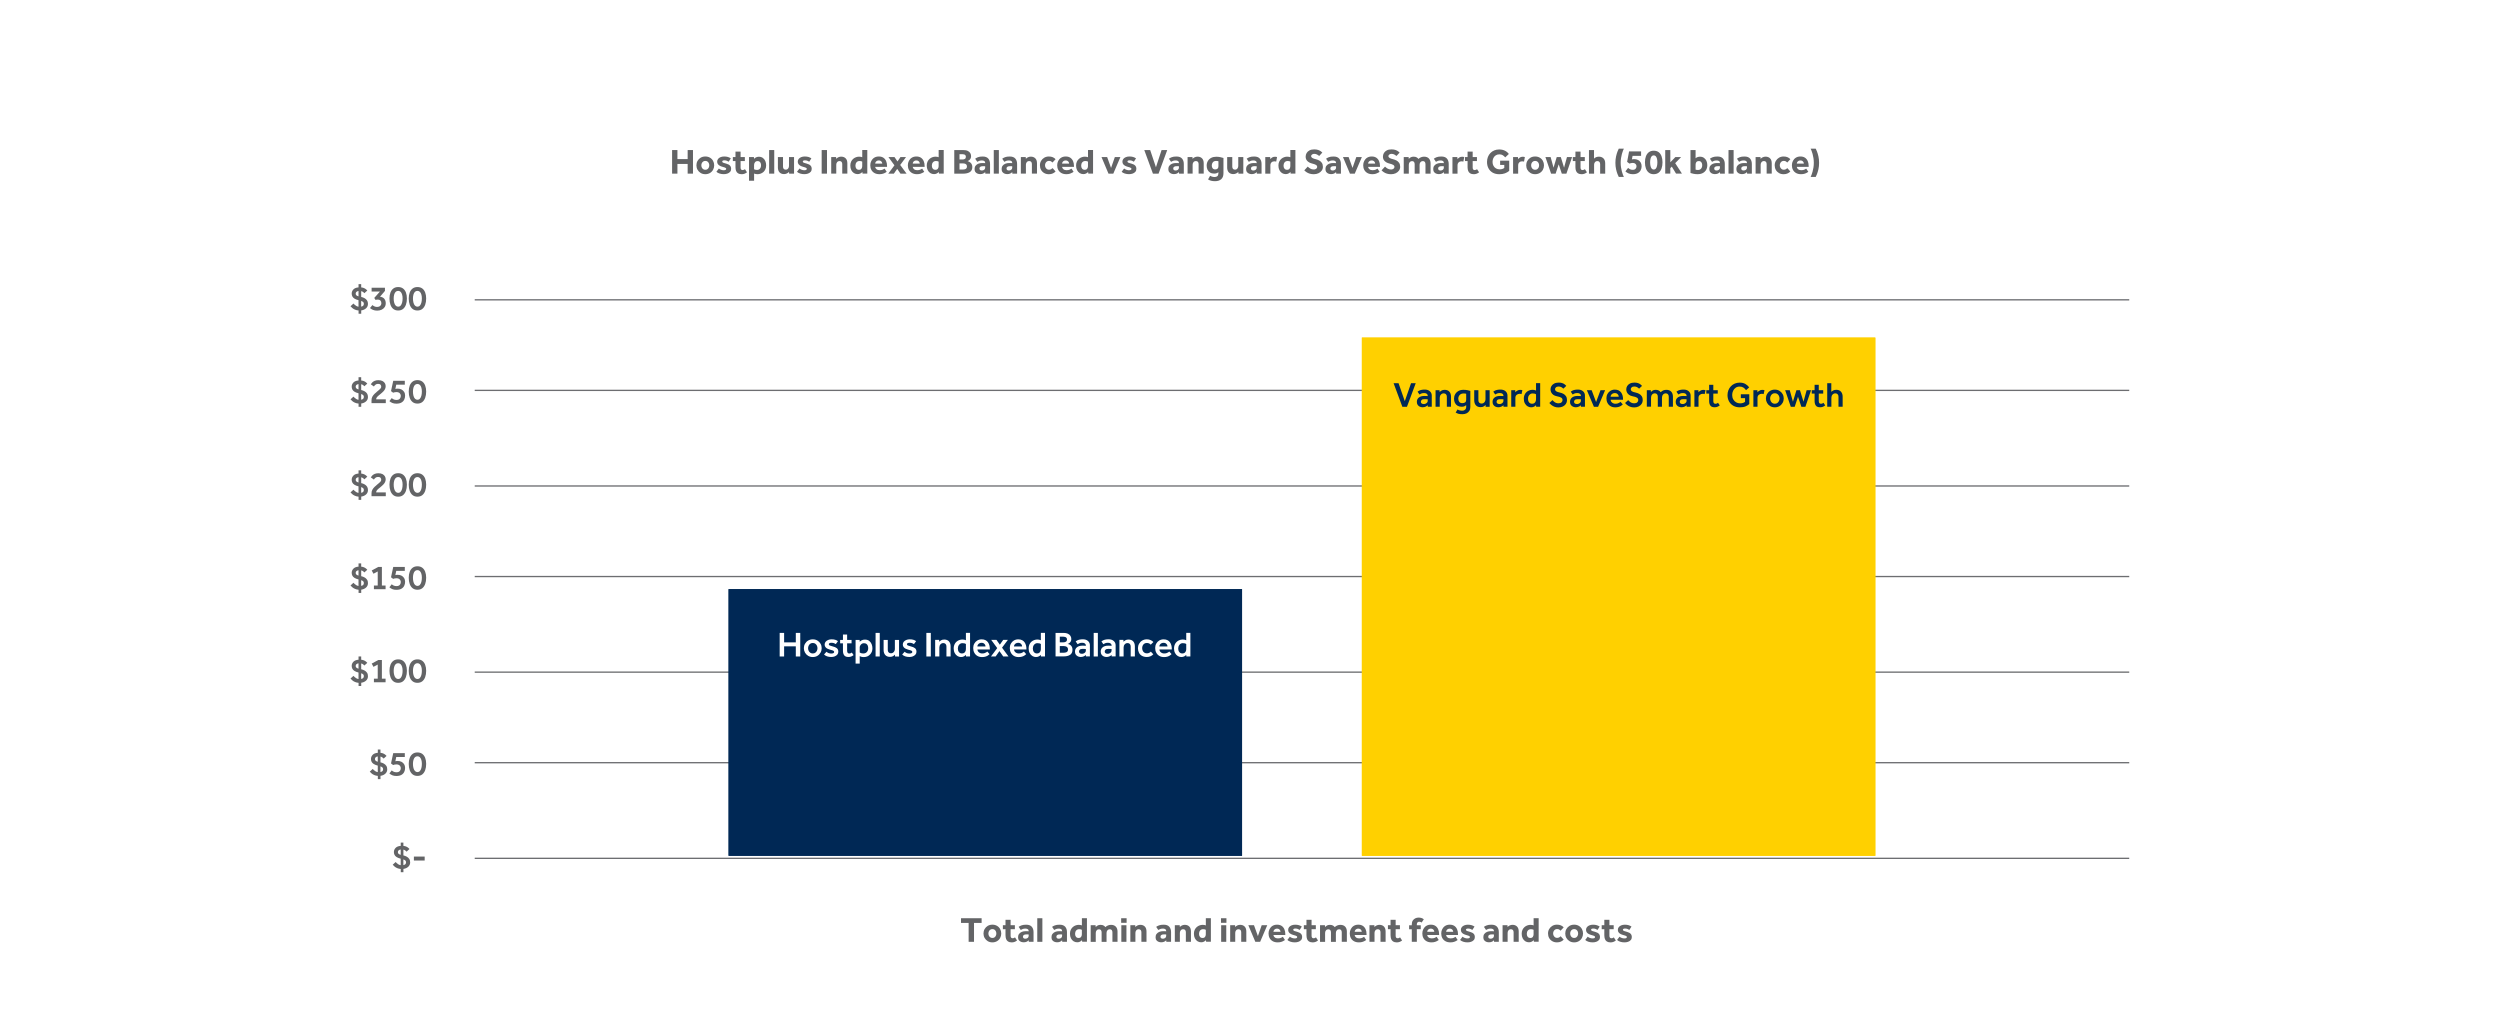 <?xml version="1.0" encoding="UTF-8"?><svg xmlns="http://www.w3.org/2000/svg" xmlns:xlink="http://www.w3.org/1999/xlink" viewBox="0 0 990 400"><defs><clipPath id="clippath"><rect x="288.52" y="233.3" width="203.33" height="105.6" fill="#002855"/></clipPath><clipPath id="clippath-2"><rect x="539.3" y="133.68" width="203.33" height="205.22" fill="#ffd000"/></clipPath></defs><g id="Background"><rect y="0" width="990" height="400" fill="#fff"/></g><g id="Graph"><path d="m187.99,118.73h655.19m-655.19,35.86h655.19m-655.19,37.86h655.19m-655.19,35.86h655.19m-655.19,37.86h655.19m-655.19,35.86h655.19" fill="none" stroke="#6d6e71" stroke-miterlimit="10" stroke-width=".53"/><g><rect x="288.52" y="233.3" width="203.33" height="105.6" fill="#002855"/><g clip-path="url(#clippath)"><rect x="186.86" y="117.74" width="657.45" height="221.16" fill="#002855"/></g></g><g><rect x="539.3" y="133.68" width="203.33" height="205.22" fill="#ffd000"/><g clip-path="url(#clippath-2)"><rect x="186.86" y="117.74" width="657.45" height="221.16" fill="#ffd000"/></g></g><line x1="187.99" y1="339.9" x2="843.17" y2="339.9" fill="none" stroke="#6d6e71" stroke-miterlimit="10" stroke-width=".53"/></g><g id="Outlines"><g><path d="m138.79,121.28l1.18-1.08c.14.15.3.31.49.49.19.18.41.34.66.48.25.15.54.24.85.29v-2.58c-.68-.17-1.22-.38-1.62-.64-.4-.26-.68-.56-.84-.9-.16-.34-.24-.69-.24-1.08,0-.63.22-1.17.67-1.64.44-.47,1.12-.74,2.04-.81v-1.29h1.05v1.29c.52.06.95.17,1.27.34s.58.34.77.52c.19.18.31.3.38.38l-1.16,1.05c-.07-.08-.2-.22-.41-.4-.21-.18-.49-.32-.85-.41v2.3c.47.1.9.26,1.31.48.41.22.73.51.99.88.25.36.38.83.38,1.4,0,.69-.25,1.27-.75,1.73-.5.46-1.14.74-1.92.85v1.3h-1.05v-1.27c-.53-.05-1.01-.16-1.42-.34-.42-.18-.77-.39-1.06-.64-.29-.24-.52-.47-.7-.69Zm3.18-3.93v-2.11c-.4.06-.69.18-.86.37-.17.19-.26.41-.26.67s.08.47.24.64c.16.16.45.31.88.44Zm1.05,1.83v2.25c.37-.07.64-.19.81-.38.17-.19.25-.44.25-.76,0-.24-.07-.45-.21-.63-.14-.18-.42-.34-.85-.49Z" fill="#636466"/><path d="m146.53,121.97l.95-1.16c.25.22.53.4.84.54s.65.2,1.04.2c.49,0,.89-.14,1.2-.42.3-.28.46-.64.46-1.08,0-.39-.11-.73-.34-1s-.62-.41-1.19-.41c-.13,0-.27.01-.41.04-.14.03-.27.06-.38.08l-.49-.78,2.25-2.53h-3.3v-1.51h5.28v1.26l-1.96,2.3c.77.09,1.35.37,1.72.84.37.47.56,1.05.56,1.74,0,.61-.15,1.13-.45,1.57-.3.44-.71.77-1.22,1.01-.51.23-1.09.35-1.72.35s-1.17-.1-1.65-.29c-.47-.2-.87-.44-1.2-.73Z" fill="#636466"/><path d="m157.67,122.96c-.76,0-1.39-.2-1.9-.6-.51-.4-.9-.96-1.15-1.67-.26-.71-.39-1.54-.39-2.47s.13-1.71.39-2.39c.26-.68.65-1.21,1.16-1.59s1.15-.57,1.9-.57,1.4.19,1.91.57.89.91,1.15,1.59c.26.68.39,1.48.39,2.39s-.13,1.76-.39,2.47c-.26.71-.65,1.27-1.15,1.67-.51.4-1.15.6-1.91.6Zm.01-1.51c.39,0,.72-.14.97-.43s.45-.67.58-1.16c.13-.49.2-1.04.2-1.65s-.06-1.11-.2-1.57c-.13-.46-.33-.81-.59-1.07-.26-.26-.59-.38-.98-.38s-.71.13-.97.38c-.26.26-.46.61-.59,1.07-.13.46-.2.98-.2,1.57s.06,1.15.2,1.65c.13.49.33.88.6,1.16s.59.43.97.43Z" fill="#636466"/><path d="m165.3,122.96c-.76,0-1.39-.2-1.9-.6-.51-.4-.9-.96-1.15-1.67-.26-.71-.39-1.54-.39-2.47s.13-1.71.39-2.39c.26-.68.65-1.21,1.16-1.59s1.15-.57,1.9-.57,1.4.19,1.91.57.89.91,1.15,1.59c.26.68.39,1.48.39,2.39s-.13,1.76-.39,2.47c-.26.71-.65,1.27-1.15,1.67-.51.4-1.15.6-1.91.6Zm.01-1.51c.39,0,.72-.14.97-.43s.45-.67.58-1.16c.13-.49.2-1.04.2-1.65s-.06-1.11-.2-1.57c-.13-.46-.33-.81-.59-1.07-.26-.26-.59-.38-.98-.38s-.71.13-.97.38c-.26.26-.46.61-.59,1.07-.13.46-.2.98-.2,1.57s.06,1.15.2,1.65c.13.49.33.88.6,1.16s.59.43.97.43Z" fill="#636466"/></g><g><path d="m138.79,158.14l1.18-1.08c.14.15.3.31.49.49.19.18.41.34.66.48.25.15.54.24.85.29v-2.58c-.68-.17-1.22-.38-1.62-.64-.4-.26-.68-.56-.84-.9-.16-.34-.24-.69-.24-1.08,0-.63.22-1.17.67-1.64.44-.47,1.12-.74,2.04-.81v-1.29h1.05v1.29c.52.06.95.17,1.27.34s.58.34.77.52c.19.18.31.3.38.38l-1.16,1.05c-.07-.08-.2-.22-.41-.4-.21-.18-.49-.32-.85-.41v2.3c.47.1.9.26,1.31.48.41.22.73.51.99.88.25.36.38.83.38,1.4,0,.69-.25,1.27-.75,1.73-.5.46-1.14.74-1.92.85v1.3h-1.05v-1.27c-.53-.05-1.01-.16-1.42-.34-.42-.18-.77-.39-1.06-.64-.29-.24-.52-.47-.7-.69Zm3.18-3.93v-2.11c-.4.06-.69.18-.86.37-.17.19-.26.41-.26.67s.08.47.24.64c.16.16.45.31.88.44Zm1.05,1.83v2.25c.37-.07.64-.19.81-.38.17-.19.25-.44.25-.76,0-.24-.07-.45-.21-.63-.14-.18-.42-.34-.85-.49Z" fill="#636466"/><path d="m147.12,159.6v-1.11c0-.54.11-1.02.34-1.42.23-.41.51-.77.85-1.1.34-.33.68-.63,1.03-.92.35-.3.64-.55.88-.74.24-.2.43-.39.55-.57.13-.19.19-.41.19-.67s-.09-.49-.27-.72c-.18-.23-.51-.34-.99-.34-.43,0-.77.12-1.04.35s-.46.46-.6.69l-1.23-.88c.15-.25.35-.5.6-.75.25-.25.58-.46.97-.62.4-.17.88-.25,1.44-.25.67,0,1.22.12,1.65.35.42.23.74.53.94.89s.3.74.3,1.14-.09.8-.26,1.14-.39.65-.67.94c-.27.28-.56.55-.87.8-.36.3-.69.57-.99.81-.29.24-.53.47-.71.71s-.27.5-.27.8h3.81v1.5h-5.67Z" fill="#636466"/><path d="m154.2,158.84l.92-1.19c.25.22.53.4.82.53.29.13.66.2,1.1.2.4,0,.72-.08.97-.23.24-.15.42-.36.53-.61.11-.25.17-.52.17-.8,0-.19-.05-.4-.15-.63-.1-.23-.27-.43-.52-.6s-.61-.25-1.08-.25c-.32,0-.57.03-.76.09-.19.06-.36.12-.52.17l-.84-.64.88-4.09h4.58v1.54h-3.39l-.35,1.69c.06-.03.18-.06.34-.08.16-.03.35-.04.57-.04.58,0,1.09.11,1.53.34.44.23.78.55,1.04.96s.38.9.38,1.47-.11,1.07-.34,1.55c-.22.49-.59.88-1.1,1.18-.51.3-1.19.45-2.04.45-.63,0-1.16-.1-1.6-.29-.44-.19-.82-.43-1.15-.72Z" fill="#636466"/><path d="m165.3,159.82c-.76,0-1.39-.2-1.9-.6-.51-.4-.9-.96-1.15-1.67-.26-.71-.39-1.54-.39-2.47s.13-1.71.39-2.39c.26-.68.65-1.21,1.16-1.59s1.15-.57,1.9-.57,1.4.19,1.91.57.89.91,1.15,1.59c.26.68.39,1.48.39,2.39s-.13,1.76-.39,2.47c-.26.71-.65,1.27-1.15,1.67-.51.4-1.15.6-1.91.6Zm.01-1.51c.39,0,.72-.14.97-.43s.45-.67.58-1.16c.13-.49.2-1.04.2-1.65s-.06-1.11-.2-1.57c-.13-.46-.33-.81-.59-1.07-.26-.26-.59-.38-.98-.38s-.71.13-.97.38c-.26.26-.46.61-.59,1.07-.13.46-.2.98-.2,1.57s.06,1.15.2,1.65c.13.49.33.88.6,1.16s.59.43.97.43Z" fill="#636466"/></g><g><path d="m138.79,195l1.18-1.08c.14.15.3.31.49.49.19.18.41.34.66.48.25.15.54.24.85.29v-2.58c-.68-.17-1.22-.38-1.62-.64-.4-.26-.68-.56-.84-.9-.16-.34-.24-.69-.24-1.08,0-.63.22-1.17.67-1.64.44-.47,1.12-.74,2.04-.81v-1.29h1.05v1.29c.52.06.95.17,1.27.34s.58.34.77.52c.19.18.31.3.38.38l-1.16,1.05c-.07-.08-.2-.22-.41-.4-.21-.18-.49-.32-.85-.41v2.3c.47.1.9.26,1.31.48.41.22.73.51.99.88.25.36.38.83.38,1.4,0,.69-.25,1.27-.75,1.73-.5.46-1.14.74-1.92.85v1.3h-1.05v-1.27c-.53-.05-1.01-.16-1.42-.34-.42-.18-.77-.39-1.06-.64-.29-.24-.52-.47-.7-.69Zm3.18-3.93v-2.11c-.4.06-.69.18-.86.37-.17.19-.26.41-.26.67s.08.47.24.64c.16.16.45.31.88.44Zm1.05,1.83v2.25c.37-.07.64-.19.81-.38.17-.19.25-.44.25-.76,0-.24-.07-.45-.21-.63-.14-.18-.42-.34-.85-.49Z" fill="#636466"/><path d="m147.12,196.46v-1.11c0-.54.11-1.02.34-1.42.23-.41.51-.77.85-1.1.34-.33.68-.63,1.03-.92.35-.3.64-.55.88-.74.24-.2.43-.39.55-.57.13-.19.19-.41.19-.67s-.09-.49-.27-.72c-.18-.23-.51-.34-.99-.34-.43,0-.77.12-1.04.35s-.46.46-.6.69l-1.23-.88c.15-.25.35-.5.6-.75.25-.25.58-.46.97-.62.4-.17.88-.25,1.44-.25.67,0,1.22.12,1.65.35.42.23.74.53.94.89s.3.74.3,1.14-.09.8-.26,1.14-.39.65-.67.94c-.27.28-.56.55-.87.8-.36.3-.69.57-.99.81-.29.24-.53.47-.71.71s-.27.5-.27.8h3.81v1.5h-5.67Z" fill="#636466"/><path d="m157.67,196.68c-.76,0-1.39-.2-1.9-.6-.51-.4-.9-.96-1.15-1.67-.26-.71-.39-1.54-.39-2.47s.13-1.71.39-2.39c.26-.68.65-1.21,1.16-1.59.51-.38,1.15-.57,1.9-.57s1.4.19,1.91.57c.51.38.89.91,1.15,1.59.26.68.39,1.48.39,2.39s-.13,1.76-.39,2.47c-.26.71-.65,1.27-1.15,1.67-.51.4-1.15.6-1.91.6Zm.01-1.51c.39,0,.72-.14.97-.43s.45-.67.58-1.16c.13-.49.2-1.04.2-1.65s-.06-1.11-.2-1.57c-.13-.46-.33-.81-.59-1.07-.26-.26-.59-.38-.98-.38s-.71.13-.97.38c-.26.26-.46.61-.59,1.07-.13.46-.2.98-.2,1.57s.06,1.15.2,1.65c.13.49.33.88.6,1.16s.59.43.97.43Z" fill="#636466"/><path d="m165.3,196.68c-.76,0-1.39-.2-1.9-.6-.51-.4-.9-.96-1.15-1.67-.26-.71-.39-1.54-.39-2.47s.13-1.71.39-2.39c.26-.68.65-1.21,1.16-1.59.51-.38,1.15-.57,1.9-.57s1.4.19,1.91.57c.51.38.89.91,1.15,1.59.26.68.39,1.48.39,2.39s-.13,1.76-.39,2.47c-.26.71-.65,1.27-1.15,1.67-.51.4-1.15.6-1.91.6Zm.01-1.51c.39,0,.72-.14.97-.43s.45-.67.58-1.16c.13-.49.2-1.04.2-1.65s-.06-1.11-.2-1.57c-.13-.46-.33-.81-.59-1.07-.26-.26-.59-.38-.98-.38s-.71.13-.97.38c-.26.26-.46.61-.59,1.07-.13.46-.2.98-.2,1.57s.06,1.15.2,1.65c.13.49.33.88.6,1.16s.59.43.97.43Z" fill="#636466"/></g><g><path d="m138.79,231.86l1.18-1.08c.14.15.3.31.49.49.19.18.41.34.66.48.25.14.54.24.85.29v-2.58c-.68-.17-1.22-.38-1.62-.64-.4-.26-.68-.56-.84-.9-.16-.34-.24-.7-.24-1.08,0-.62.22-1.17.67-1.64.44-.47,1.12-.74,2.04-.81v-1.29h1.05v1.29c.52.06.95.17,1.27.34s.58.34.77.52c.19.18.31.3.38.38l-1.16,1.05c-.07-.08-.2-.22-.41-.4-.21-.18-.49-.32-.85-.41v2.3c.47.1.9.26,1.31.48.41.22.73.51.99.88s.38.83.38,1.4c0,.69-.25,1.27-.75,1.73-.5.46-1.14.74-1.92.85v1.3h-1.05v-1.27c-.53-.05-1.01-.16-1.42-.34-.42-.18-.77-.39-1.06-.64-.29-.24-.52-.47-.7-.69Zm3.18-3.93v-2.11c-.4.06-.69.18-.86.37-.17.19-.26.41-.26.67s.08.47.24.64.45.31.88.44Zm1.05,1.83v2.25c.37-.07.64-.19.81-.38s.25-.44.25-.76c0-.24-.07-.45-.21-.63-.14-.18-.42-.34-.85-.49Z" fill="#636466"/><path d="m148.07,233.31v-1.44h1.51v-5.57l-1.69.9-.69-1.29,2.59-1.41h1.44v7.38h1.46v1.44h-4.62Z" fill="#636466"/><path d="m154.2,232.56l.92-1.19c.25.22.53.4.82.53s.66.2,1.1.2c.4,0,.72-.08.97-.23.24-.15.42-.36.53-.61.11-.25.17-.52.17-.8,0-.19-.05-.4-.15-.63-.1-.23-.27-.43-.52-.6s-.61-.25-1.08-.25c-.32,0-.57.03-.76.09s-.36.12-.52.17l-.84-.64.88-4.09h4.58v1.54h-3.39l-.35,1.69c.06-.03.18-.06.34-.08.16-.03.35-.04.57-.04.58,0,1.09.11,1.53.34.44.23.78.55,1.04.96.25.41.38.9.38,1.47s-.11,1.07-.34,1.55c-.22.49-.59.88-1.1,1.18-.51.3-1.19.45-2.04.45-.63,0-1.16-.1-1.6-.29s-.82-.43-1.15-.72Z" fill="#636466"/><path d="m165.3,233.54c-.76,0-1.39-.2-1.9-.6s-.9-.96-1.15-1.67c-.26-.71-.39-1.54-.39-2.47s.13-1.71.39-2.39.65-1.21,1.16-1.59,1.15-.57,1.9-.57,1.4.19,1.91.57.89.91,1.15,1.59.39,1.48.39,2.39-.13,1.76-.39,2.47-.65,1.27-1.15,1.67c-.51.4-1.15.6-1.91.6Zm.01-1.51c.39,0,.72-.14.97-.43.26-.29.45-.67.58-1.16s.2-1.04.2-1.65-.06-1.11-.2-1.57-.33-.81-.59-1.07c-.26-.26-.59-.38-.98-.38s-.71.13-.97.38-.46.61-.59,1.07-.2.98-.2,1.57.06,1.16.2,1.65.33.88.6,1.16c.27.28.59.43.97.43Z" fill="#636466"/></g><g><path d="m138.79,268.72l1.18-1.08c.14.15.3.31.49.49.19.18.41.34.66.48.25.14.54.24.85.29v-2.58c-.68-.17-1.22-.38-1.62-.64-.4-.26-.68-.56-.84-.9-.16-.34-.24-.7-.24-1.08,0-.62.22-1.17.67-1.64.44-.47,1.12-.74,2.04-.81v-1.29h1.05v1.29c.52.06.95.17,1.27.34s.58.34.77.52c.19.18.31.3.38.38l-1.16,1.05c-.07-.08-.2-.22-.41-.4-.21-.18-.49-.32-.85-.41v2.3c.47.1.9.26,1.31.48.41.22.73.51.99.88s.38.83.38,1.4c0,.69-.25,1.27-.75,1.73-.5.46-1.14.74-1.92.85v1.3h-1.05v-1.27c-.53-.05-1.01-.16-1.42-.34-.42-.18-.77-.39-1.06-.64-.29-.24-.52-.47-.7-.69Zm3.18-3.93v-2.11c-.4.06-.69.18-.86.37-.17.19-.26.41-.26.67s.08.47.24.64.45.31.88.44Zm1.05,1.83v2.25c.37-.07.64-.19.81-.38s.25-.44.25-.76c0-.24-.07-.45-.21-.63-.14-.18-.42-.34-.85-.49Z" fill="#636466"/><path d="m148.07,270.18v-1.44h1.51v-5.57l-1.69.9-.69-1.29,2.59-1.41h1.44v7.38h1.46v1.44h-4.62Z" fill="#636466"/><path d="m157.67,270.4c-.76,0-1.39-.2-1.9-.6s-.9-.96-1.15-1.67c-.26-.71-.39-1.54-.39-2.47s.13-1.71.39-2.39.65-1.21,1.16-1.59,1.15-.57,1.9-.57,1.4.19,1.91.57.89.91,1.15,1.59.39,1.48.39,2.39-.13,1.76-.39,2.47-.65,1.27-1.15,1.67c-.51.4-1.15.6-1.91.6Zm.01-1.51c.39,0,.72-.14.97-.43.26-.29.45-.67.58-1.16s.2-1.04.2-1.65-.06-1.11-.2-1.57-.33-.81-.59-1.07c-.26-.26-.59-.38-.98-.38s-.71.13-.97.38-.46.61-.59,1.07-.2.98-.2,1.57.06,1.16.2,1.65.33.88.6,1.16c.27.28.59.43.97.43Z" fill="#636466"/><path d="m165.3,270.4c-.76,0-1.39-.2-1.9-.6s-.9-.96-1.15-1.67c-.26-.71-.39-1.54-.39-2.47s.13-1.71.39-2.39.65-1.21,1.16-1.59,1.15-.57,1.9-.57,1.4.19,1.91.57.89.91,1.15,1.59.39,1.48.39,2.39-.13,1.76-.39,2.47-.65,1.27-1.15,1.67c-.51.4-1.15.6-1.91.6Zm.01-1.51c.39,0,.72-.14.97-.43.26-.29.45-.67.58-1.16s.2-1.04.2-1.65-.06-1.11-.2-1.57-.33-.81-.59-1.07c-.26-.26-.59-.38-.98-.38s-.71.13-.97.38-.46.61-.59,1.07-.2.98-.2,1.57.06,1.16.2,1.65.33.88.6,1.16c.27.28.59.43.97.43Z" fill="#636466"/></g><g><path d="m146.42,305.58l1.18-1.08c.14.15.3.31.49.49.19.18.41.34.66.48.25.14.54.24.85.29v-2.58c-.68-.17-1.22-.38-1.62-.64-.4-.26-.68-.56-.84-.9-.16-.34-.24-.7-.24-1.08,0-.62.22-1.17.67-1.64.44-.47,1.12-.74,2.04-.81v-1.29h1.05v1.29c.52.06.95.17,1.27.34s.58.34.77.52c.19.18.31.3.38.38l-1.16,1.05c-.07-.08-.2-.22-.41-.4-.21-.18-.49-.32-.85-.41v2.3c.47.1.9.26,1.31.48.41.22.73.51.99.88s.38.83.38,1.4c0,.69-.25,1.27-.75,1.73-.5.46-1.14.74-1.92.85v1.3h-1.05v-1.27c-.53-.05-1.01-.16-1.42-.34-.42-.18-.77-.39-1.06-.64-.29-.24-.52-.47-.7-.69Zm3.18-3.93v-2.11c-.4.06-.69.18-.86.37-.17.19-.26.41-.26.67s.08.47.24.64.45.31.88.44Zm1.05,1.83v2.25c.37-.07.64-.19.81-.38s.25-.44.25-.76c0-.24-.07-.45-.21-.63-.14-.18-.42-.34-.85-.49Z" fill="#636466"/><path d="m154.2,306.28l.92-1.19c.25.22.53.4.82.53s.66.2,1.1.2c.4,0,.72-.08.97-.23.24-.15.42-.36.53-.61.11-.25.17-.52.17-.8,0-.19-.05-.4-.15-.63-.1-.23-.27-.43-.52-.6s-.61-.25-1.08-.25c-.32,0-.57.03-.76.09s-.36.12-.52.17l-.84-.64.88-4.09h4.58v1.54h-3.39l-.35,1.69c.06-.03.18-.06.34-.08.16-.03.35-.04.57-.04.58,0,1.09.11,1.53.34.44.23.78.55,1.04.96.25.41.38.9.38,1.47s-.11,1.07-.34,1.55c-.22.49-.59.88-1.1,1.18-.51.3-1.19.45-2.04.45-.63,0-1.16-.1-1.6-.29s-.82-.43-1.15-.72Z" fill="#636466"/><path d="m165.3,307.26c-.76,0-1.39-.2-1.9-.6s-.9-.96-1.15-1.67c-.26-.71-.39-1.54-.39-2.47s.13-1.71.39-2.39.65-1.21,1.16-1.59,1.15-.57,1.9-.57,1.4.19,1.91.57.89.91,1.15,1.59.39,1.48.39,2.39-.13,1.76-.39,2.47-.65,1.27-1.15,1.67c-.51.4-1.15.6-1.91.6Zm.01-1.51c.39,0,.72-.14.97-.43.26-.29.45-.67.58-1.16s.2-1.04.2-1.65-.06-1.11-.2-1.57-.33-.81-.59-1.07c-.26-.26-.59-.38-.98-.38s-.71.13-.97.38-.46.61-.59,1.07-.2.98-.2,1.57.06,1.16.2,1.65.33.88.6,1.16c.27.28.59.43.97.43Z" fill="#636466"/></g><g><path d="m155.5,342.44l1.18-1.08c.14.15.3.31.49.49.19.18.41.34.66.48.25.14.54.24.85.29v-2.58c-.68-.17-1.22-.38-1.62-.64-.4-.26-.68-.56-.84-.9-.16-.34-.24-.7-.24-1.08,0-.62.22-1.17.67-1.64.44-.47,1.12-.74,2.04-.81v-1.29h1.05v1.29c.52.06.95.17,1.27.34s.58.34.77.52c.19.18.31.3.38.38l-1.16,1.05c-.07-.08-.2-.22-.41-.4-.21-.18-.49-.32-.85-.41v2.3c.47.1.9.26,1.31.48.41.22.73.51.99.88s.38.83.38,1.4c0,.69-.25,1.27-.75,1.73-.5.46-1.14.74-1.92.85v1.3h-1.05v-1.27c-.53-.05-1.01-.16-1.42-.34-.42-.18-.77-.39-1.06-.64-.29-.24-.52-.47-.7-.69Zm3.18-3.93v-2.11c-.4.06-.69.18-.86.37-.17.19-.26.41-.26.67s.08.47.24.64.45.31.88.44Zm1.05,1.83v2.25c.37-.07.64-.19.81-.38s.25-.44.25-.76c0-.24-.07-.45-.21-.63-.14-.18-.42-.34-.85-.49Z" fill="#636466"/><path d="m163.9,340.77v-1.57h4.27v1.57h-4.27Z" fill="#636466"/></g><g><path d="m383.58,372.96v-7.48h-3.02v-1.86h8.16v1.86h-3.01v7.48h-2.13Z" fill="#636466"/><path d="m389.46,369.67c0-.64.15-1.23.45-1.76.3-.53.71-.95,1.24-1.27.53-.31,1.14-.47,1.84-.47s1.31.16,1.84.47c.53.31.94.74,1.23,1.27.29.53.44,1.12.44,1.76s-.15,1.23-.44,1.76c-.29.53-.7.96-1.23,1.27s-1.14.48-1.84.48-1.31-.16-1.84-.48-.94-.74-1.24-1.27c-.3-.53-.45-1.12-.45-1.76Zm3.53,1.76c.35,0,.63-.08.86-.25s.4-.39.52-.66c.12-.27.18-.56.18-.85s-.06-.58-.18-.85c-.12-.27-.3-.48-.52-.65s-.52-.25-.86-.25-.62.08-.86.25c-.24.17-.42.38-.54.65-.12.27-.18.55-.18.85s.06.58.18.85c.12.27.3.49.54.66.24.17.52.25.86.25Z" fill="#636466"/><path d="m398.18,370.45v-2.48h-1.04v-1.58h1.04v-2.16h2.02v2.16h1.69v1.58h-1.69v2.59c0,.32.06.56.19.73s.32.26.6.26c.21,0,.38-.03.53-.1s.29-.15.42-.25l.81,1.23c-.63.5-1.32.76-2.07.76-.63,0-1.12-.12-1.48-.35-.36-.23-.62-.55-.78-.97-.15-.41-.23-.89-.23-1.43Z" fill="#636466"/><path d="m407.41,372.96l-.06-.62c-.47.54-1.13.81-1.99.81-.31,0-.63-.06-.97-.17-.34-.12-.63-.32-.88-.62s-.36-.71-.36-1.23.13-.95.4-1.3.63-.62,1.08-.81c.46-.18.97-.27,1.54-.27.23,0,.47,0,.71.01.24,0,.39.02.47.04v-.14c0-.34-.13-.58-.38-.72-.26-.15-.55-.22-.88-.22-.44,0-.81.06-1.11.17-.3.11-.55.24-.76.38l-.83-1.23c.27-.21.64-.41,1.11-.59.47-.18,1.09-.27,1.86-.27,1,0,1.74.27,2.21.8.48.54.71,1.26.71,2.16v3.82h-1.89Zm-.06-2.37v-.53s-.14-.02-.27-.03c-.13-.01-.28-.02-.45-.02-.56,0-.96.08-1.19.24-.23.16-.35.38-.35.67,0,.54.33.81.98.81.32,0,.61-.1.88-.29.27-.2.4-.48.4-.84Z" fill="#636466"/><path d="m410.76,372.96v-9.34h2.02v9.34h-2.02Z" fill="#636466"/><path d="m420.65,372.96l-.06-.62c-.47.54-1.13.81-1.99.81-.31,0-.63-.06-.97-.17-.34-.12-.63-.32-.88-.62s-.36-.71-.36-1.23.13-.95.4-1.3.63-.62,1.08-.81c.46-.18.97-.27,1.54-.27.23,0,.47,0,.71.01.24,0,.39.02.47.04v-.14c0-.34-.13-.58-.38-.72-.26-.15-.55-.22-.88-.22-.44,0-.81.06-1.11.17-.3.11-.55.24-.76.38l-.83-1.23c.27-.21.64-.41,1.11-.59.47-.18,1.09-.27,1.86-.27,1,0,1.74.27,2.21.8.48.54.71,1.26.71,2.16v3.82h-1.89Zm-.06-2.37v-.53s-.14-.02-.27-.03c-.13-.01-.28-.02-.45-.02-.56,0-.96.08-1.19.24-.23.16-.35.38-.35.67,0,.54.33.81.98.81.32,0,.61-.1.88-.29.27-.2.4-.48.4-.84Z" fill="#636466"/><path d="m428.55,372.96l-.08-.66c-.21.23-.47.43-.79.6s-.69.25-1.1.25c-.53,0-1.01-.14-1.45-.41s-.78-.67-1.04-1.18c-.26-.51-.38-1.11-.38-1.8,0-.59.1-1.1.31-1.55.21-.44.48-.81.82-1.1.34-.29.71-.51,1.11-.65.4-.14.8-.22,1.19-.22.32,0,.57.02.75.06s.36.1.54.16v-2.86h2v9.34h-1.88Zm-.13-2.97v-1.79c-.26-.16-.62-.24-1.06-.24-.51,0-.91.17-1.2.52-.28.35-.43.79-.43,1.33,0,.48.12.87.36,1.17.24.3.59.46,1.04.46s.79-.15.99-.44c.2-.29.3-.63.3-1Z" fill="#636466"/><path d="m431.91,372.96v-6.57h1.93l.07.73c.21-.25.47-.46.78-.63s.69-.25,1.12-.25c.52,0,.94.1,1.25.29.31.2.54.4.69.62.27-.29.6-.51.99-.67.39-.16.79-.24,1.21-.24.83,0,1.47.24,1.92.72.45.48.67,1.13.67,1.94v4.06h-2.02v-3.74c0-.38-.09-.68-.26-.9-.17-.22-.43-.33-.78-.33-.38,0-.69.13-.93.41-.24.27-.36.62-.36,1.04v3.53h-1.95v-3.74c0-.38-.09-.68-.26-.9-.17-.22-.43-.33-.78-.33-.37,0-.68.13-.92.41-.24.27-.36.62-.36,1.04v3.53h-2.02Z" fill="#636466"/><path d="m443.98,365.43v-1.81h2.16v1.81h-2.16Zm.07,7.53v-6.57h2.02v6.57h-2.02Z" fill="#636466"/><path d="m447.62,372.96v-6.57h1.93l.06.71c.21-.26.5-.47.85-.63.35-.16.72-.24,1.09-.24.75,0,1.34.22,1.79.67.45.45.67,1.11.67,1.99v4.06h-2.02v-3.78c0-.36-.09-.65-.27-.87-.18-.21-.44-.32-.76-.32-.44,0-.77.14-1,.43-.23.29-.34.63-.34,1.01v3.53h-2Z" fill="#636466"/><path d="m461.87,372.96l-.06-.62c-.47.54-1.13.81-1.99.81-.31,0-.63-.06-.97-.17-.34-.12-.63-.32-.88-.62s-.36-.71-.36-1.23.13-.95.4-1.3.63-.62,1.08-.81c.46-.18.97-.27,1.54-.27.23,0,.47,0,.71.01.24,0,.39.02.47.04v-.14c0-.34-.13-.58-.38-.72-.26-.15-.55-.22-.88-.22-.44,0-.81.06-1.11.17-.3.11-.55.24-.76.38l-.83-1.23c.27-.21.64-.41,1.11-.59.47-.18,1.09-.27,1.86-.27,1,0,1.74.27,2.21.8.48.54.71,1.26.71,2.16v3.82h-1.89Zm-.06-2.37v-.53s-.14-.02-.27-.03c-.13-.01-.28-.02-.45-.02-.56,0-.96.08-1.19.24-.23.16-.35.38-.35.67,0,.54.33.81.98.81.32,0,.61-.1.88-.29.27-.2.4-.48.4-.84Z" fill="#636466"/><path d="m465.23,372.96v-6.57h1.93l.06.71c.21-.26.5-.47.85-.63.35-.16.72-.24,1.09-.24.75,0,1.34.22,1.79.67.45.45.67,1.11.67,1.99v4.06h-2.02v-3.78c0-.36-.09-.65-.27-.87-.18-.21-.44-.32-.76-.32-.44,0-.77.14-1,.43-.23.29-.34.63-.34,1.01v3.53h-2Z" fill="#636466"/><path d="m477.63,372.96l-.08-.66c-.21.23-.47.43-.79.6s-.69.25-1.1.25c-.53,0-1.01-.14-1.45-.41s-.78-.67-1.04-1.18c-.26-.51-.38-1.11-.38-1.8,0-.59.1-1.1.31-1.55.21-.44.48-.81.82-1.1.34-.29.71-.51,1.11-.65.4-.14.8-.22,1.19-.22.32,0,.57.02.75.06s.36.1.54.16v-2.86h2v9.34h-1.88Zm-.13-2.97v-1.79c-.26-.16-.62-.24-1.06-.24-.51,0-.91.17-1.2.52-.28.35-.43.79-.43,1.33,0,.48.12.87.36,1.17.24.3.59.46,1.04.46s.79-.15.99-.44c.2-.29.3-.63.3-1Z" fill="#636466"/><path d="m483.51,365.43v-1.81h2.16v1.81h-2.16Zm.07,7.53v-6.57h2.02v6.57h-2.02Z" fill="#636466"/><path d="m487.15,372.96v-6.57h1.93l.06.71c.21-.26.5-.47.85-.63.35-.16.72-.24,1.09-.24.75,0,1.34.22,1.79.67.45.45.67,1.11.67,1.99v4.06h-2.02v-3.78c0-.36-.09-.65-.27-.87-.18-.21-.44-.32-.76-.32-.44,0-.77.14-1,.43-.23.29-.34.63-.34,1.01v3.53h-2Z" fill="#636466"/><path d="m497.11,372.96l-2.77-6.57h2.24l1.55,4.31,1.5-4.31h2.2l-2.81,6.57h-1.9Z" fill="#636466"/><path d="m508.01,370.97l.83,1.27c-.09.07-.26.17-.5.32-.24.15-.55.29-.95.42-.39.13-.87.2-1.44.2-.75,0-1.39-.15-1.93-.45-.54-.3-.96-.71-1.25-1.25-.29-.53-.43-1.14-.43-1.83,0-.62.13-1.19.4-1.72.27-.53.65-.96,1.16-1.28.51-.32,1.12-.48,1.83-.48s1.3.16,1.79.48c.48.32.84.76,1.09,1.33.25.56.37,1.22.37,1.95v.34h-4.68c0,.35.17.65.48.92.31.27.72.41,1.25.41s.95-.08,1.27-.23c.33-.15.56-.29.71-.4Zm-3.71-1.99h2.77c0-.19-.05-.38-.15-.57-.1-.19-.25-.35-.45-.48-.2-.13-.46-.2-.76-.2s-.57.07-.78.2c-.21.13-.37.29-.48.48-.11.19-.16.38-.16.57Z" fill="#636466"/><path d="m509.8,372.22l.99-1.29c.21.2.5.36.85.49.35.13.69.2,1.02.2.3,0,.55-.04.74-.12.2-.08.29-.22.29-.43,0-.12-.04-.22-.12-.3-.08-.08-.23-.16-.45-.24-.22-.08-.54-.18-.96-.29-.34-.09-.66-.22-.97-.38-.31-.16-.57-.37-.77-.64-.2-.27-.3-.6-.3-1s.12-.77.36-1.07c.24-.3.57-.54.99-.71.42-.17.89-.26,1.41-.26.56,0,1.05.06,1.48.19s.81.31,1.16.55l-.85,1.33c-.21-.14-.45-.27-.73-.38-.28-.11-.59-.17-.94-.17-.31,0-.53.04-.67.13s-.21.21-.21.36c0,.21.15.37.44.48s.68.22,1.17.35c.66.18,1.15.43,1.46.76.31.33.46.77.46,1.31,0,.48-.14.87-.42,1.18-.28.31-.64.54-1.08.69s-.91.22-1.41.22c-.59,0-1.14-.08-1.67-.25-.52-.16-.95-.4-1.27-.72Z" fill="#636466"/><path d="m517.36,370.45v-2.48h-1.04v-1.58h1.04v-2.16h2.02v2.16h1.69v1.58h-1.69v2.59c0,.32.06.56.19.73.13.17.32.26.6.26.21,0,.38-.03.53-.1.15-.07.29-.15.42-.25l.81,1.23c-.62.5-1.32.76-2.07.76-.62,0-1.12-.12-1.48-.35-.36-.23-.62-.55-.78-.97-.15-.41-.23-.89-.23-1.43Z" fill="#636466"/><path d="m522.73,372.96v-6.57h1.93l.07.73c.21-.25.47-.46.78-.63.32-.17.69-.25,1.12-.25.52,0,.94.1,1.25.29.31.2.54.4.69.62.27-.29.6-.51.99-.67.39-.16.79-.24,1.21-.24.83,0,1.47.24,1.92.72.45.48.67,1.13.67,1.94v4.06h-2.02v-3.74c0-.38-.09-.68-.26-.9-.17-.22-.43-.33-.78-.33-.38,0-.69.13-.93.41-.24.27-.36.62-.36,1.04v3.53h-1.95v-3.74c0-.38-.09-.68-.26-.9-.17-.22-.43-.33-.78-.33-.37,0-.68.13-.92.41-.24.27-.36.62-.36,1.04v3.53h-2.02Z" fill="#636466"/><path d="m540.18,370.97l.83,1.27c-.09.07-.26.17-.5.32-.24.15-.55.29-.95.42-.39.13-.87.2-1.44.2-.75,0-1.39-.15-1.93-.45-.54-.3-.96-.71-1.25-1.25-.29-.53-.43-1.14-.43-1.83,0-.62.13-1.19.4-1.72.27-.53.65-.96,1.16-1.28.51-.32,1.12-.48,1.83-.48s1.3.16,1.79.48c.48.32.84.76,1.09,1.33.25.56.37,1.22.37,1.95v.34h-4.68c0,.35.17.65.48.92.31.27.72.41,1.25.41s.95-.08,1.27-.23c.33-.15.56-.29.71-.4Zm-3.71-1.99h2.77c0-.19-.05-.38-.15-.57-.1-.19-.25-.35-.45-.48-.2-.13-.46-.2-.76-.2s-.57.07-.78.2c-.21.13-.37.29-.48.48-.11.19-.16.38-.16.57Z" fill="#636466"/><path d="m542.31,372.96v-6.57h1.93l.06.71c.21-.26.5-.47.85-.63.35-.16.72-.24,1.09-.24.75,0,1.34.22,1.79.67.45.45.67,1.11.67,1.99v4.06h-2.02v-3.78c0-.36-.09-.65-.27-.87-.18-.21-.44-.32-.76-.32-.44,0-.77.14-1,.43-.23.29-.34.63-.34,1.01v3.53h-2Z" fill="#636466"/><path d="m550.66,370.45v-2.48h-1.04v-1.58h1.04v-2.16h2.02v2.16h1.69v1.58h-1.69v2.59c0,.32.06.56.19.73.13.17.32.26.6.26.21,0,.38-.03.53-.1.15-.07.29-.15.42-.25l.81,1.23c-.62.5-1.32.76-2.07.76-.62,0-1.12-.12-1.48-.35-.36-.23-.62-.55-.78-.97-.15-.41-.23-.89-.23-1.43Z" fill="#636466"/><path d="m559.07,372.96v-4.98h-1.06v-1.58h1.06v-.34c0-.62.13-1.13.39-1.53.26-.39.6-.68,1.01-.88.41-.19.84-.29,1.29-.29.35,0,.71.05,1.08.15.36.1.69.28.99.53-.14.21-.28.43-.43.64s-.29.42-.43.64c-.14-.1-.29-.18-.46-.24-.17-.06-.34-.08-.52-.08-.28,0-.5.09-.67.27-.17.18-.25.43-.25.76v.36h1.55v1.58h-1.55v4.98h-2Z" fill="#636466"/><path d="m568.91,370.97l.83,1.27c-.09.07-.26.17-.5.32-.24.15-.55.29-.95.42-.39.13-.87.2-1.44.2-.75,0-1.39-.15-1.93-.45-.54-.3-.96-.71-1.25-1.25-.29-.53-.43-1.14-.43-1.83,0-.62.13-1.19.4-1.72.27-.53.65-.96,1.16-1.28.51-.32,1.12-.48,1.83-.48s1.3.16,1.79.48c.48.32.84.76,1.09,1.33.25.56.37,1.22.37,1.95v.34h-4.68c0,.35.17.65.48.92.31.27.72.41,1.25.41s.95-.08,1.27-.23c.33-.15.56-.29.71-.4Zm-3.71-1.99h2.77c0-.19-.05-.38-.15-.57-.1-.19-.25-.35-.45-.48-.2-.13-.46-.2-.76-.2s-.57.07-.78.2c-.21.13-.37.29-.48.48-.11.19-.16.38-.16.57Z" fill="#636466"/><path d="m576.4,370.97l.83,1.27c-.09.07-.26.17-.5.32-.24.15-.55.29-.95.42-.39.13-.87.2-1.44.2-.75,0-1.39-.15-1.93-.45-.54-.3-.96-.71-1.25-1.25-.29-.53-.43-1.14-.43-1.83,0-.62.13-1.19.4-1.72.27-.53.65-.96,1.16-1.28.51-.32,1.12-.48,1.83-.48s1.3.16,1.79.48c.48.32.84.76,1.09,1.33.25.56.37,1.22.37,1.95v.34h-4.68c0,.35.17.65.48.92.31.27.72.41,1.25.41s.95-.08,1.27-.23c.33-.15.56-.29.71-.4Zm-3.71-1.99h2.77c0-.19-.05-.38-.15-.57-.1-.19-.25-.35-.45-.48-.2-.13-.46-.2-.76-.2s-.57.07-.78.2c-.21.13-.37.29-.48.48-.11.19-.16.38-.16.57Z" fill="#636466"/><path d="m578.19,372.22l.99-1.29c.21.2.5.36.85.49.35.13.69.2,1.02.2.3,0,.55-.04.74-.12.2-.08.29-.22.29-.43,0-.12-.04-.22-.12-.3-.08-.08-.23-.16-.45-.24-.22-.08-.54-.18-.96-.29-.34-.09-.66-.22-.97-.38-.31-.16-.57-.37-.77-.64-.2-.27-.3-.6-.3-1s.12-.77.36-1.07c.24-.3.57-.54.99-.71.42-.17.89-.26,1.41-.26.56,0,1.05.06,1.48.19s.81.31,1.16.55l-.85,1.33c-.21-.14-.45-.27-.73-.38-.28-.11-.59-.17-.94-.17-.31,0-.53.04-.67.13-.14.09-.21.21-.21.36,0,.21.15.37.44.48s.68.22,1.17.35c.66.18,1.15.43,1.46.76.31.33.46.77.46,1.31,0,.48-.14.87-.42,1.18-.28.31-.64.54-1.08.69s-.91.22-1.41.22c-.59,0-1.14-.08-1.67-.25-.52-.16-.95-.4-1.27-.72Z" fill="#636466"/><path d="m591.66,372.96l-.06-.62c-.47.54-1.13.81-1.99.81-.31,0-.63-.06-.97-.17-.34-.12-.63-.32-.88-.62s-.36-.71-.36-1.23.13-.95.4-1.3.63-.62,1.08-.81c.46-.18.97-.27,1.54-.27.23,0,.47,0,.71.01.24,0,.39.02.47.04v-.14c0-.34-.13-.58-.38-.72-.26-.15-.55-.22-.88-.22-.44,0-.81.06-1.11.17-.3.11-.55.24-.76.38l-.83-1.23c.27-.21.64-.41,1.11-.59.47-.18,1.09-.27,1.86-.27,1,0,1.74.27,2.21.8.48.54.71,1.26.71,2.16v3.82h-1.89Zm-.06-2.37v-.53s-.13-.02-.27-.03c-.13-.01-.28-.02-.45-.02-.56,0-.96.08-1.19.24-.23.16-.35.38-.35.67,0,.54.33.81.98.81.32,0,.61-.1.88-.29.27-.2.4-.48.4-.84Z" fill="#636466"/><path d="m595.02,372.96v-6.57h1.93l.06.71c.21-.26.5-.47.85-.63.35-.16.72-.24,1.09-.24.75,0,1.34.22,1.79.67.45.45.67,1.11.67,1.99v4.06h-2.02v-3.78c0-.36-.09-.65-.27-.87-.18-.21-.44-.32-.76-.32-.44,0-.77.14-1,.43-.23.29-.34.63-.34,1.01v3.53h-2Z" fill="#636466"/><path d="m607.43,372.96l-.08-.66c-.21.23-.47.43-.79.6s-.69.25-1.1.25c-.53,0-1.02-.14-1.45-.41-.43-.28-.78-.67-1.04-1.18s-.38-1.11-.38-1.8c0-.59.1-1.1.31-1.55s.48-.81.82-1.1c.34-.29.71-.51,1.11-.65.4-.14.8-.22,1.19-.22.32,0,.57.02.75.06s.36.1.54.16v-2.86h2v9.34h-1.88Zm-.13-2.97v-1.79c-.26-.16-.62-.24-1.06-.24-.51,0-.91.17-1.2.52-.29.35-.43.79-.43,1.33,0,.48.12.87.36,1.17.24.3.59.46,1.04.46s.79-.15.99-.44c.2-.29.3-.63.3-1Z" fill="#636466"/><path d="m618.04,370.77l1.18,1.32c-.27.3-.63.56-1.07.77-.44.21-.97.32-1.58.32-.7,0-1.32-.15-1.85-.46-.53-.3-.95-.72-1.25-1.25-.3-.53-.45-1.13-.45-1.81s.15-1.24.46-1.77c.31-.53.73-.95,1.26-1.26.53-.31,1.14-.47,1.82-.47.6,0,1.12.1,1.56.29s.81.46,1.1.78l-1.22,1.32c-.15-.17-.33-.32-.55-.45s-.5-.2-.85-.2c-.32,0-.59.08-.83.25-.23.16-.41.38-.54.64-.13.27-.19.55-.19.86,0,.29.06.57.19.83s.31.49.54.66.51.26.83.26c.34,0,.63-.07.87-.21.23-.14.42-.28.56-.43Z" fill="#636466"/><path d="m619.84,369.67c0-.64.15-1.23.45-1.76.3-.53.71-.95,1.24-1.27.53-.31,1.14-.47,1.84-.47s1.31.16,1.84.47c.53.31.94.74,1.23,1.27.29.53.44,1.12.44,1.76s-.15,1.23-.44,1.76c-.29.53-.71.96-1.23,1.27-.53.32-1.14.48-1.84.48s-1.31-.16-1.84-.48-.94-.74-1.24-1.27c-.3-.53-.45-1.12-.45-1.76Zm3.53,1.76c.35,0,.63-.08.86-.25s.4-.39.53-.66c.12-.27.18-.56.18-.85s-.06-.58-.18-.85c-.12-.27-.3-.48-.53-.65s-.52-.25-.86-.25-.62.08-.86.25c-.24.17-.42.38-.54.65-.12.27-.18.55-.18.85s.06.58.18.85c.12.27.3.49.54.66.24.17.52.25.86.25Z" fill="#636466"/><path d="m627.75,372.22l.99-1.29c.21.2.5.36.85.49.35.13.69.2,1.02.2.3,0,.55-.04.74-.12.2-.08.29-.22.29-.43,0-.12-.04-.22-.12-.3-.08-.08-.23-.16-.45-.24-.22-.08-.54-.18-.96-.29-.34-.09-.66-.22-.97-.38-.31-.16-.57-.37-.77-.64-.2-.27-.3-.6-.3-1s.12-.77.36-1.07c.24-.3.57-.54.99-.71.42-.17.89-.26,1.41-.26.56,0,1.05.06,1.48.19s.81.31,1.16.55l-.85,1.33c-.21-.14-.45-.27-.73-.38-.28-.11-.59-.17-.94-.17-.31,0-.53.04-.67.13s-.21.21-.21.36c0,.21.15.37.44.48s.68.22,1.17.35c.66.18,1.15.43,1.46.76.31.33.46.77.46,1.31,0,.48-.14.87-.42,1.18-.28.31-.64.54-1.08.69s-.91.22-1.41.22c-.59,0-1.14-.08-1.67-.25-.52-.16-.95-.4-1.27-.72Z" fill="#636466"/><path d="m635.31,370.45v-2.48h-1.04v-1.58h1.04v-2.16h2.02v2.16h1.69v1.58h-1.69v2.59c0,.32.06.56.19.73.13.17.32.26.6.26.21,0,.38-.03.53-.1.15-.07.29-.15.42-.25l.81,1.23c-.62.5-1.32.76-2.07.76-.62,0-1.12-.12-1.48-.35-.36-.23-.62-.55-.78-.97-.15-.41-.23-.89-.23-1.43Z" fill="#636466"/><path d="m640.35,372.22l.99-1.29c.21.2.5.36.85.49.35.13.69.2,1.02.2.3,0,.55-.04.74-.12.2-.08.29-.22.29-.43,0-.12-.04-.22-.12-.3-.08-.08-.23-.16-.45-.24-.22-.08-.54-.18-.96-.29-.34-.09-.66-.22-.97-.38-.31-.16-.57-.37-.77-.64-.2-.27-.3-.6-.3-1s.12-.77.36-1.07c.24-.3.57-.54.99-.71.42-.17.89-.26,1.41-.26.56,0,1.05.06,1.48.19s.81.31,1.16.55l-.85,1.33c-.21-.14-.45-.27-.73-.38-.28-.11-.59-.17-.94-.17-.31,0-.53.04-.67.13s-.21.21-.21.36c0,.21.15.37.44.48.29.1.68.22,1.17.35.66.18,1.15.43,1.46.76.31.33.46.77.46,1.31,0,.48-.14.87-.42,1.18-.28.31-.64.54-1.08.69s-.91.22-1.41.22c-.59,0-1.14-.08-1.67-.25-.52-.16-.95-.4-1.27-.72Z" fill="#636466"/></g><g><path d="m308.75,259.97v-9.34h1.76v3.75h4.63v-3.75h1.76v9.34h-1.76v-4.02h-4.63v4.02h-1.76Z" fill="#fff"/><path d="m318.33,256.68c0-.63.15-1.22.45-1.75s.71-.96,1.24-1.27,1.14-.48,1.84-.48,1.31.16,1.84.48.94.74,1.24,1.27.45,1.12.45,1.75-.15,1.22-.45,1.75-.71.96-1.24,1.28c-.53.32-1.14.48-1.84.48s-1.31-.16-1.84-.48c-.53-.32-.94-.75-1.24-1.28s-.45-1.12-.45-1.75Zm3.53,2.09c.42,0,.77-.11,1.04-.32s.48-.48.62-.8c.13-.32.2-.64.2-.96s-.07-.63-.2-.95c-.14-.32-.34-.58-.62-.8s-.62-.32-1.04-.32-.77.11-1.04.32-.48.48-.62.8c-.13.32-.2.63-.2.95s.07.64.2.96c.14.32.34.59.62.8s.62.32,1.04.32Z" fill="#fff"/><path d="m326.31,259.17l.99-1.08c.21.21.46.38.78.51.31.14.67.2,1.07.2.35,0,.64-.05.85-.15.21-.1.32-.25.32-.46,0-.13-.04-.24-.12-.34-.08-.1-.24-.2-.47-.29s-.59-.2-1.08-.31c-.29-.08-.6-.19-.92-.34-.33-.15-.6-.36-.83-.64s-.34-.62-.34-1.04.13-.81.4-1.12c.27-.31.61-.54,1.02-.7.42-.16.84-.24,1.28-.24.58,0,1.07.06,1.48.18.41.12.77.3,1.09.55l-.85,1.16c-.18-.13-.41-.25-.71-.36s-.63-.16-1.01-.16-.65.06-.81.17c-.16.12-.24.26-.24.43,0,.21.13.37.38.48.26.12.66.24,1.2.37.66.15,1.19.38,1.59.69.4.31.59.79.59,1.42,0,.42-.13.79-.38,1.1s-.6.55-1.02.72-.89.25-1.41.25c-.61,0-1.16-.09-1.66-.26-.5-.17-.9-.43-1.2-.76Z" fill="#fff"/><path d="m333.81,257.73v-2.98h-1.12v-1.34h1.12v-2.13h1.65v2.13h1.76v1.34h-1.76v2.87c0,.37.06.66.19.86.13.2.33.3.61.3.26,0,.47-.04.62-.11.15-.08.3-.16.44-.27l.7,1.02c-.33.26-.65.45-.97.57-.32.12-.67.18-1.06.18-.8,0-1.37-.22-1.69-.67-.33-.45-.49-1.04-.49-1.78Z" fill="#fff"/><path d="m338.81,262.77v-9.37h1.6l.04.74c.17-.19.42-.38.76-.57.34-.2.78-.29,1.32-.29.67,0,1.23.17,1.66.5s.76.76.97,1.28.32,1.08.32,1.67c0,.51-.08.95-.22,1.32-.15.36-.34.68-.56.95-.37.44-.78.75-1.22.93-.44.18-.9.27-1.37.27-.43,0-.75-.04-.97-.1-.22-.07-.45-.15-.69-.25v2.93h-1.64Zm1.64-6.36v1.95c.33.27.82.41,1.48.41.4,0,.74-.1,1.02-.29s.5-.45.64-.76c.15-.31.22-.64.22-.99,0-.37-.05-.71-.16-1.02-.11-.3-.29-.55-.54-.73-.25-.18-.59-.27-1.01-.27-.34,0-.63.09-.88.27-.25.18-.44.4-.58.67-.14.27-.21.52-.21.78Z" fill="#fff"/><path d="m346.73,259.97v-9.34h1.65v9.34h-1.65Z" fill="#fff"/><path d="m349.91,257.39v-3.99h1.65v3.98c0,.41.11.73.34.97s.53.35.89.35c.46,0,.84-.17,1.13-.5.3-.34.45-.75.45-1.23v-3.56h1.65v6.57h-1.58l-.04-.74c-.17.19-.41.38-.72.58-.31.2-.73.3-1.25.3-.81,0-1.44-.25-1.87-.74-.43-.49-.65-1.15-.65-1.97Z" fill="#fff"/><path d="m357.26,259.17l.99-1.08c.21.21.46.38.78.51.31.14.67.2,1.07.2.35,0,.64-.05.85-.15.21-.1.32-.25.32-.46,0-.13-.04-.24-.12-.34-.08-.1-.24-.2-.47-.29s-.59-.2-1.08-.31c-.29-.08-.6-.19-.92-.34-.33-.15-.6-.36-.83-.64-.23-.28-.34-.62-.34-1.04s.13-.81.4-1.12c.27-.31.61-.54,1.02-.7.42-.16.84-.24,1.28-.24.58,0,1.07.06,1.48.18.41.12.77.3,1.09.55l-.85,1.16c-.18-.13-.41-.25-.71-.36s-.63-.16-1.02-.16-.65.06-.81.17c-.16.12-.24.26-.24.43,0,.21.13.37.38.48.26.12.66.24,1.2.37.66.15,1.19.38,1.59.69.4.31.6.79.6,1.42,0,.42-.13.79-.39,1.1s-.6.55-1.02.72-.89.25-1.41.25c-.61,0-1.16-.09-1.66-.26s-.9-.43-1.2-.76Z" fill="#fff"/><path d="m366.84,259.97v-9.34h1.76v9.34h-1.76Z" fill="#fff"/><path d="m370.32,259.97v-6.57h1.58l.04.74c.17-.19.41-.38.73-.58.32-.2.73-.3,1.25-.3.81,0,1.44.25,1.87.73.43.49.65,1.15.65,1.98v3.99h-1.65v-3.98c0-.41-.11-.73-.34-.97-.23-.23-.53-.35-.89-.35-.46,0-.83.17-1.13.5s-.45.75-.45,1.23v3.56h-1.65Z" fill="#fff"/><path d="m382.54,259.97l-.04-.64c-.17.19-.41.38-.74.57-.32.2-.73.29-1.22.29s-.93-.13-1.37-.39c-.44-.26-.8-.65-1.08-1.16s-.43-1.12-.43-1.84c0-.51.07-.97.22-1.36.15-.39.34-.72.56-.98.25-.3.53-.53.84-.71.31-.17.61-.3.91-.38.3-.08.55-.12.77-.12.29,0,.52.01.68.04.16.02.31.06.43.1s.27.1.43.16v-2.93h1.64v9.34h-1.6Zm-.04-2.91v-2.02c-.29-.23-.74-.35-1.36-.35-.32,0-.59.06-.81.19-.22.13-.41.29-.57.5-.3.39-.45.87-.45,1.43s.14,1.03.42,1.4c.28.37.69.56,1.22.56.38,0,.69-.09.91-.27.22-.18.38-.4.48-.66.1-.27.15-.53.15-.78Z" fill="#fff"/><path d="m390.97,258.01l.9,1.01s-.1.1-.23.23-.31.26-.55.41c-.24.14-.54.27-.91.38-.37.11-.81.16-1.32.16-.7,0-1.31-.15-1.83-.46-.52-.3-.92-.73-1.21-1.27s-.43-1.16-.43-1.86c0-.64.14-1.22.43-1.74.29-.52.68-.93,1.18-1.23.5-.3,1.08-.46,1.73-.46.61,0,1.12.11,1.53.32.41.21.74.5.99.86s.43.76.55,1.21c.11.45.17.91.17,1.37v.24h-4.9c0,.32.09.59.27.83.18.24.41.42.69.56.28.14.56.2.85.2.43,0,.78-.05,1.06-.15.28-.1.5-.21.67-.33s.29-.22.36-.29Zm-3.93-2.02h3.22c0-.22-.06-.45-.17-.67-.12-.22-.29-.4-.51-.55-.22-.14-.51-.22-.85-.22-.36,0-.67.07-.92.22-.25.15-.44.33-.57.55-.13.22-.2.44-.2.67Z" fill="#fff"/><path d="m392.41,259.97l2.49-3.32-2.38-3.25h2.09l1.32,1.9,1.33-1.9h1.86l-2.31,3.08,2.56,3.49h-2.09l-1.5-2.14-1.51,2.14h-1.86Z" fill="#fff"/><path d="m405.46,258.01l.9,1.01s-.11.1-.23.23-.31.26-.55.41c-.24.14-.54.27-.91.38-.37.11-.81.16-1.32.16-.7,0-1.31-.15-1.83-.46-.52-.3-.92-.73-1.21-1.27-.29-.54-.43-1.16-.43-1.86,0-.64.14-1.22.43-1.74.28-.52.68-.93,1.18-1.23.5-.3,1.08-.46,1.73-.46.61,0,1.12.11,1.53.32.41.21.74.5.99.86s.43.76.55,1.21.17.91.17,1.37v.24h-4.9c0,.32.09.59.27.83s.41.42.69.56c.28.14.56.2.85.2.43,0,.78-.05,1.06-.15.28-.1.5-.21.67-.33s.29-.22.36-.29Zm-3.93-2.02h3.22c0-.22-.06-.45-.17-.67-.12-.22-.29-.4-.51-.55-.22-.14-.51-.22-.85-.22-.36,0-.67.07-.92.22-.25.15-.44.33-.57.55-.13.22-.2.44-.2.67Z" fill="#fff"/><path d="m412.22,259.97l-.04-.64c-.17.19-.41.38-.74.57s-.73.29-1.22.29-.93-.13-1.37-.39c-.44-.26-.8-.65-1.08-1.16-.29-.51-.43-1.12-.43-1.84,0-.51.08-.97.22-1.36.15-.39.34-.72.56-.98.25-.3.53-.53.84-.71.31-.17.61-.3.91-.38s.56-.12.77-.12c.29,0,.52.01.68.04s.31.06.43.1.27.1.43.16v-2.93h1.64v9.34h-1.6Zm-.04-2.91v-2.02c-.29-.23-.74-.35-1.36-.35-.32,0-.59.06-.8.19-.22.13-.41.29-.57.5-.3.39-.45.87-.45,1.43s.14,1.03.42,1.4c.28.37.69.56,1.22.56.38,0,.69-.09.91-.27.22-.18.39-.4.48-.66.1-.27.15-.53.15-.78Z" fill="#fff"/><path d="m418,259.97v-9.34h3.21c.66,0,1.22.11,1.67.32.45.21.79.51,1.02.87.23.37.34.78.34,1.24,0,.33-.06.61-.17.85-.12.24-.26.44-.43.6s-.33.28-.5.36c-.16.08-.29.13-.38.13.17.02.36.07.59.15.22.08.44.21.64.39.21.18.38.41.51.69.13.29.2.63.2,1.04,0,.66-.15,1.19-.46,1.58-.3.39-.72.67-1.25.84-.53.17-1.12.25-1.79.25h-3.21Zm1.69-5.61h1.43c.35,0,.68-.08.97-.25.29-.17.44-.46.44-.88,0-.29-.07-.51-.22-.67s-.32-.26-.54-.33-.43-.1-.66-.1h-1.43v2.23Zm0,4.12h1.5c.17,0,.35-.01.55-.04.2-.02.39-.08.57-.16s.33-.21.45-.39c.12-.18.17-.42.17-.71,0-.37-.1-.66-.29-.85s-.42-.32-.69-.39c-.27-.07-.53-.11-.77-.11h-1.5v2.65Z" fill="#fff"/><path d="m430.03,259.97l-.04-.62c-.18.21-.45.41-.82.57s-.77.25-1.21.25c-.35,0-.71-.08-1.06-.22-.35-.15-.64-.38-.87-.7s-.34-.72-.34-1.2c0-.75.27-1.33.8-1.74.53-.41,1.23-.62,2.09-.62.16,0,.35,0,.57.01.22,0,.5.02.85.04v-.15c0-.33-.13-.58-.39-.77-.26-.19-.6-.28-1.02-.28-.47,0-.84.06-1.12.18s-.53.25-.74.39l-.76-1.12c.18-.13.39-.26.63-.39.24-.13.54-.23.9-.31.35-.08.79-.13,1.32-.13.84,0,1.51.22,2.02.67s.76,1.01.76,1.71v4.41h-1.54Zm-.04-2.32v-.64c-.21-.02-.45-.03-.7-.04-.25,0-.44-.01-.57-.01-.53,0-.91.11-1.12.32s-.32.45-.32.72.1.5.3.66c.2.16.5.24.89.24.26,0,.51-.06.74-.17.23-.11.42-.26.57-.45s.22-.39.22-.62Z" fill="#fff"/><path d="m433.1,259.97v-9.34h1.65v9.34h-1.65Z" fill="#fff"/><path d="m440.22,259.97l-.04-.62c-.18.21-.45.41-.82.57-.37.17-.77.25-1.21.25-.36,0-.71-.08-1.06-.22-.35-.15-.64-.38-.87-.7s-.34-.72-.34-1.2c0-.75.27-1.33.8-1.74.53-.41,1.23-.62,2.09-.62.16,0,.35,0,.57.01.22,0,.5.02.85.04v-.15c0-.33-.13-.58-.39-.77-.26-.19-.6-.28-1.02-.28-.47,0-.84.06-1.12.18-.28.12-.53.25-.74.39l-.76-1.12c.18-.13.39-.26.63-.39.24-.13.54-.23.9-.31s.79-.13,1.32-.13c.84,0,1.51.22,2.02.67s.76,1.01.76,1.71v4.41h-1.54Zm-.04-2.32v-.64c-.21-.02-.45-.03-.7-.04-.25,0-.44-.01-.57-.01-.53,0-.91.11-1.12.32s-.32.45-.32.72.1.5.3.66c.2.16.5.24.89.24.26,0,.51-.06.73-.17.23-.11.42-.26.57-.45s.22-.39.22-.62Z" fill="#fff"/><path d="m443.29,259.97v-6.57h1.58l.04.74c.17-.19.41-.38.73-.58.32-.2.73-.3,1.25-.3.81,0,1.43.25,1.87.73.43.49.65,1.15.65,1.98v3.99h-1.65v-3.98c0-.41-.11-.73-.34-.97s-.52-.35-.89-.35c-.46,0-.84.17-1.13.5-.3.34-.45.75-.45,1.23v3.56h-1.65Z" fill="#fff"/><path d="m455.73,258.04l.98,1.06c-.31.33-.67.59-1.1.78-.42.2-.91.29-1.46.29-.75,0-1.38-.15-1.91-.44-.53-.29-.93-.7-1.2-1.23s-.41-1.14-.41-1.83c0-.63.15-1.22.45-1.75.3-.53.71-.96,1.24-1.27s1.14-.48,1.84-.48c.53,0,1.02.1,1.46.29.44.19.81.45,1.12.78l-1.05,1.06c-.18-.21-.39-.38-.65-.5-.26-.12-.55-.18-.88-.18-.42,0-.77.1-1.04.29-.28.2-.48.45-.62.76-.14.31-.2.65-.2,1,0,.33.07.65.2.97.13.32.34.58.62.78s.62.31,1.04.31c.33,0,.63-.06.9-.19s.5-.3.68-.51Z" fill="#fff"/><path d="m463.03,258.01l.9,1.01s-.11.1-.23.23-.31.26-.55.41c-.24.14-.54.27-.91.38-.37.11-.81.16-1.32.16-.7,0-1.31-.15-1.83-.46-.52-.3-.92-.73-1.21-1.27-.29-.54-.43-1.16-.43-1.86,0-.64.14-1.22.43-1.74.28-.52.68-.93,1.18-1.23.5-.3,1.08-.46,1.73-.46.61,0,1.12.11,1.53.32.41.21.74.5.99.86s.43.76.55,1.21.17.91.17,1.37v.24h-4.9c0,.32.09.59.27.83s.41.42.69.56c.28.14.56.2.85.2.43,0,.78-.05,1.06-.15.28-.1.5-.21.67-.33s.29-.22.36-.29Zm-3.93-2.02h3.22c0-.22-.06-.45-.17-.67-.12-.22-.29-.4-.51-.55-.22-.14-.51-.22-.85-.22-.36,0-.67.07-.92.22-.25.15-.44.33-.57.55-.13.22-.2.44-.2.67Z" fill="#fff"/><path d="m469.79,259.97l-.04-.64c-.17.19-.41.38-.74.57s-.73.29-1.22.29-.93-.13-1.37-.39c-.44-.26-.8-.65-1.08-1.16-.29-.51-.43-1.12-.43-1.84,0-.51.08-.97.22-1.36.15-.39.34-.72.56-.98.25-.3.53-.53.84-.71.31-.17.61-.3.91-.38s.56-.12.77-.12c.29,0,.52.01.68.04s.31.06.43.1.27.1.43.16v-2.93h1.64v9.34h-1.6Zm-.04-2.91v-2.02c-.29-.23-.74-.35-1.36-.35-.32,0-.59.06-.8.19-.22.13-.41.29-.57.5-.3.39-.45.87-.45,1.43s.14,1.03.42,1.4c.28.37.69.56,1.22.56.38,0,.69-.09.91-.27.22-.18.39-.4.48-.66.1-.27.15-.53.15-.78Z" fill="#fff"/></g><g><path d="m555.33,161.08l-3.47-9.34h1.96l2.48,7.13,2.48-7.13h1.85l-3.47,9.34h-1.82Z" fill="#002855"/><path d="m565.41,161.08l-.04-.62c-.18.21-.45.41-.82.57s-.77.25-1.21.25c-.35,0-.71-.07-1.06-.22-.35-.15-.64-.38-.87-.7s-.34-.72-.34-1.2c0-.75.27-1.33.8-1.74s1.23-.62,2.09-.62c.16,0,.35,0,.57.01.22,0,.5.02.85.04v-.15c0-.33-.13-.58-.39-.77-.26-.19-.6-.28-1.02-.28-.47,0-.84.06-1.12.18-.28.12-.53.25-.74.39l-.76-1.12c.18-.13.39-.26.63-.39.24-.13.54-.23.9-.31.35-.08.79-.13,1.32-.13.84,0,1.51.22,2.02.67s.76,1.02.76,1.71v4.41h-1.54Zm-.04-2.32v-.64c-.21-.02-.45-.03-.7-.04s-.44-.01-.57-.01c-.53,0-.91.1-1.12.31s-.32.45-.32.72.1.5.3.66c.2.16.5.24.89.24.26,0,.51-.06.74-.17.23-.11.42-.26.57-.45.15-.19.22-.39.22-.62Z" fill="#002855"/><path d="m568.48,161.08v-6.57h1.58l.04.74c.17-.19.41-.38.73-.58s.73-.3,1.25-.3c.81,0,1.44.25,1.87.73.43.49.65,1.15.65,1.98v3.99h-1.65v-3.98c0-.41-.11-.73-.34-.97-.23-.23-.53-.35-.89-.35-.46,0-.83.17-1.13.5s-.45.75-.45,1.23v3.56h-1.65Z" fill="#002855"/><path d="m576.44,163.36l.74-1.22c.5.34,1.13.5,1.92.5.43,0,.79-.13,1.08-.4s.43-.63.43-1.08v-.71c-.22.18-.47.33-.74.45-.27.12-.62.18-1.06.18-.63,0-1.17-.14-1.62-.41-.45-.27-.8-.65-1.04-1.13-.24-.48-.36-1.03-.36-1.65,0-.65.15-1.25.46-1.78.3-.53.73-.95,1.29-1.27.56-.31,1.21-.47,1.97-.47.57,0,1.1.05,1.58.14s.87.19,1.16.29v6.38c0,.61-.13,1.12-.41,1.55-.27.43-.64.75-1.11.97-.47.22-1.01.33-1.62.33-.68,0-1.22-.06-1.62-.18-.4-.12-.76-.29-1.06-.5Zm4.17-5.07v-2.35c-.13-.05-.27-.08-.41-.1-.14-.02-.36-.03-.66-.03-.45,0-.82.1-1.13.29-.3.19-.53.44-.69.75-.16.31-.24.64-.24,1.01,0,.5.13.93.38,1.27s.66.52,1.22.52c1.02,0,1.53-.45,1.53-1.34Z" fill="#002855"/><path d="m583.79,158.5v-3.99h1.65v3.98c0,.41.11.73.34.97s.53.35.89.35c.46,0,.84-.17,1.13-.5.3-.34.45-.75.45-1.23v-3.56h1.65v6.57h-1.58l-.04-.74c-.17.19-.41.38-.72.58-.31.2-.73.3-1.25.3-.81,0-1.44-.25-1.87-.74-.43-.49-.65-1.15-.65-1.97Z" fill="#002855"/><path d="m595.39,161.08l-.04-.62c-.18.21-.45.41-.82.57-.37.17-.77.25-1.21.25-.36,0-.71-.07-1.06-.22-.35-.15-.64-.38-.87-.7s-.34-.72-.34-1.2c0-.75.27-1.33.8-1.74.53-.41,1.23-.62,2.09-.62.16,0,.35,0,.57.01.22,0,.5.02.85.04v-.15c0-.33-.13-.58-.39-.77-.26-.19-.6-.28-1.02-.28-.47,0-.84.06-1.12.18-.28.12-.53.25-.74.39l-.76-1.12c.18-.13.39-.26.63-.39.24-.13.54-.23.9-.31s.79-.13,1.32-.13c.84,0,1.51.22,2.02.67s.76,1.02.76,1.71v4.41h-1.54Zm-.04-2.32v-.64c-.21-.02-.45-.03-.7-.04-.25,0-.44-.01-.57-.01-.53,0-.91.1-1.12.31s-.32.45-.32.72.1.5.3.66c.2.16.5.24.89.24.26,0,.51-.06.73-.17.23-.11.42-.26.57-.45.15-.19.22-.39.22-.62Z" fill="#002855"/><path d="m598.45,161.08v-6.57h1.58l.04.83c.1-.13.24-.27.41-.41.17-.14.39-.27.64-.38.26-.11.56-.16.92-.16.16,0,.3,0,.43.03.13.02.25.05.39.1l-.34,1.55c-.22-.08-.48-.13-.76-.13-.46,0-.85.15-1.18.43-.33.29-.49.68-.49,1.16v3.54h-1.65Z" fill="#002855"/><path d="m608.31,161.08l-.04-.64c-.17.19-.41.38-.74.57-.32.2-.73.29-1.22.29s-.93-.13-1.37-.39-.8-.65-1.08-1.16c-.29-.51-.43-1.12-.43-1.84,0-.51.07-.97.22-1.36s.34-.72.56-.98c.25-.3.53-.53.84-.71.31-.17.61-.3.91-.38.3-.08.55-.12.77-.12.29,0,.52.01.68.04.16.02.31.06.43.1.13.04.27.1.43.16v-2.93h1.64v9.34h-1.6Zm-.04-2.91v-2.02c-.29-.23-.74-.35-1.36-.35-.32,0-.59.06-.81.19-.22.13-.41.29-.57.5-.3.39-.45.87-.45,1.43s.14,1.03.42,1.4c.28.37.69.56,1.22.56.38,0,.69-.09.91-.27.22-.18.38-.4.48-.66.1-.27.15-.53.15-.78Z" fill="#002855"/><path d="m613.54,159.58l1.23-1.13c.16.17.35.35.56.55.21.2.47.36.77.5s.64.21,1.04.21c.55,0,.96-.13,1.22-.38.27-.26.4-.56.4-.9,0-.4-.16-.71-.49-.94-.33-.22-.91-.42-1.75-.57-.57-.11-1.04-.3-1.41-.57-.37-.27-.64-.59-.83-.97-.18-.38-.27-.77-.27-1.18,0-.48.12-.92.36-1.32.24-.41.6-.73,1.08-.99.48-.25,1.08-.38,1.81-.38.5,0,.92.05,1.27.16.35.11.65.24.89.39.24.15.42.3.55.45s.22.25.28.31l-1.16,1.09c-.06-.06-.17-.15-.33-.29s-.37-.27-.63-.38-.57-.18-.93-.18c-.49,0-.84.12-1.07.35-.23.23-.34.47-.34.7,0,.33.13.59.4.8.27.21.78.39,1.55.55.49.1.94.27,1.37.5s.77.55,1.03.95c.26.41.39.93.39,1.56,0,.54-.14,1.03-.43,1.46-.29.43-.69.78-1.2,1.03s-1.08.38-1.73.38-1.16-.09-1.63-.28c-.47-.19-.87-.42-1.2-.69-.33-.27-.6-.53-.79-.78Z" fill="#002855"/><path d="m626.07,161.08l-.04-.62c-.18.21-.45.41-.82.57-.37.17-.77.25-1.21.25-.36,0-.71-.07-1.06-.22-.35-.15-.64-.38-.87-.7s-.34-.72-.34-1.2c0-.75.27-1.33.8-1.74.53-.41,1.23-.62,2.09-.62.16,0,.35,0,.57.01.22,0,.5.02.85.04v-.15c0-.33-.13-.58-.39-.77-.26-.19-.6-.28-1.02-.28-.47,0-.84.06-1.12.18-.28.12-.53.25-.74.39l-.76-1.12c.18-.13.39-.26.63-.39.24-.13.54-.23.9-.31s.79-.13,1.32-.13c.84,0,1.51.22,2.02.67s.76,1.02.76,1.71v4.41h-1.54Zm-.04-2.32v-.64c-.21-.02-.45-.03-.7-.04-.25,0-.44-.01-.57-.01-.53,0-.91.1-1.12.31s-.32.45-.32.72.1.5.3.66c.2.16.5.24.89.24.26,0,.51-.06.73-.17.23-.11.42-.26.57-.45.15-.19.22-.39.22-.62Z" fill="#002855"/><path d="m631.18,161.08l-2.79-6.57h1.9l1.76,4.7,1.76-4.7h1.81l-2.77,6.57h-1.68Z" fill="#002855"/><path d="m641.72,159.12l.9,1.01s-.11.1-.23.23-.31.26-.55.41c-.24.14-.54.27-.91.38-.37.11-.81.16-1.32.16-.7,0-1.31-.15-1.83-.46-.52-.3-.92-.73-1.21-1.27-.29-.54-.43-1.16-.43-1.86,0-.64.14-1.23.43-1.74.28-.52.68-.93,1.18-1.23.5-.3,1.08-.46,1.73-.46.61,0,1.12.11,1.53.32.41.21.74.5.99.86.25.36.43.76.55,1.21.11.45.17.91.17,1.37v.24h-4.9c0,.32.09.6.27.83.18.24.41.42.69.56.28.14.56.2.85.2.43,0,.78-.05,1.06-.15.28-.1.5-.21.67-.33.17-.12.29-.22.36-.29Zm-3.93-2.02h3.22c0-.22-.06-.45-.17-.67-.12-.22-.29-.4-.51-.55-.22-.14-.51-.22-.85-.22-.36,0-.67.07-.92.22-.25.15-.44.33-.57.55-.13.22-.2.44-.2.67Z" fill="#002855"/><path d="m643.53,159.58l1.23-1.13c.16.17.35.35.56.55.21.2.47.36.77.5s.64.21,1.04.21c.55,0,.96-.13,1.22-.38.27-.26.4-.56.4-.9,0-.4-.16-.71-.49-.94-.33-.22-.91-.42-1.75-.57-.57-.11-1.04-.3-1.41-.57-.37-.27-.64-.59-.83-.97-.18-.38-.27-.77-.27-1.18,0-.48.12-.92.36-1.32.24-.41.6-.73,1.08-.99.48-.25,1.08-.38,1.81-.38.5,0,.92.05,1.27.16.35.11.65.24.89.39.24.15.42.3.55.45s.22.25.28.31l-1.16,1.09c-.06-.06-.17-.15-.33-.29s-.37-.27-.63-.38-.57-.18-.93-.18c-.49,0-.84.12-1.07.35-.23.23-.34.47-.34.7,0,.33.13.59.4.8.27.21.78.39,1.55.55.49.1.94.27,1.37.5s.77.55,1.03.95c.26.41.39.93.39,1.56,0,.54-.14,1.03-.43,1.46-.29.43-.69.78-1.2,1.03s-1.08.38-1.73.38-1.16-.09-1.63-.28c-.47-.19-.87-.42-1.2-.69-.33-.27-.6-.53-.79-.78Z" fill="#002855"/><path d="m652.14,161.08v-6.57h1.58l.04.74c.16-.2.39-.39.69-.59.3-.2.7-.29,1.22-.29.87,0,1.53.32,1.97.95.34-.35.68-.59,1.04-.73.35-.15.76-.22,1.22-.22.83,0,1.47.25,1.91.73.44.49.67,1.15.67,1.98v3.99h-1.65v-3.98c0-.41-.11-.73-.32-.97s-.5-.35-.86-.35c-.46,0-.82.17-1.1.5s-.41.75-.41,1.23v3.56h-1.65v-3.98c0-.41-.1-.73-.31-.97s-.5-.35-.86-.35c-.46,0-.82.17-1.1.5s-.41.75-.41,1.23v3.56h-1.65Z" fill="#002855"/><path d="m667.92,161.08l-.04-.62c-.18.21-.45.41-.82.57s-.77.25-1.21.25c-.35,0-.71-.07-1.06-.22-.35-.15-.64-.38-.87-.7s-.34-.72-.34-1.2c0-.75.27-1.33.8-1.74s1.23-.62,2.09-.62c.16,0,.35,0,.57.01.22,0,.5.02.85.04v-.15c0-.33-.13-.58-.39-.77-.26-.19-.6-.28-1.02-.28-.47,0-.84.06-1.12.18-.28.12-.53.25-.74.39l-.76-1.12c.18-.13.39-.26.63-.39.24-.13.54-.23.9-.31.35-.08.79-.13,1.32-.13.84,0,1.51.22,2.02.67s.76,1.02.76,1.71v4.41h-1.54Zm-.04-2.32v-.64c-.21-.02-.45-.03-.7-.04s-.44-.01-.57-.01c-.53,0-.91.1-1.12.31s-.32.45-.32.72.1.5.3.66c.2.16.5.24.89.24.26,0,.51-.06.74-.17.23-.11.42-.26.57-.45.15-.19.22-.39.22-.62Z" fill="#002855"/><path d="m670.98,161.08v-6.57h1.58l.04.83c.1-.13.24-.27.41-.41s.39-.27.64-.38c.26-.11.56-.16.92-.16.16,0,.3,0,.43.03.13.02.25.05.38.1l-.34,1.55c-.22-.08-.48-.13-.76-.13-.46,0-.85.15-1.18.43-.33.29-.49.68-.49,1.16v3.54h-1.65Z" fill="#002855"/><path d="m676.82,158.84v-2.98h-1.12v-1.34h1.12v-2.13h1.65v2.13h1.76v1.34h-1.76v2.87c0,.37.06.66.19.86.13.2.33.3.61.3.26,0,.47-.04.62-.11s.3-.16.44-.27l.7,1.02c-.33.26-.65.45-.97.57-.32.12-.67.18-1.06.18-.8,0-1.37-.22-1.69-.67-.33-.45-.49-1.04-.49-1.78Z" fill="#002855"/><path d="m689.37,157.64v-1.5h3.35v3.86c-.36.35-.84.65-1.44.91s-1.36.39-2.3.39c-1.02,0-1.89-.21-2.62-.64-.73-.43-1.29-1.01-1.68-1.74-.39-.73-.59-1.55-.59-2.46,0-.68.12-1.32.35-1.92.23-.6.56-1.12.99-1.57.42-.45.93-.81,1.52-1.06.59-.26,1.24-.39,1.95-.39.92,0,1.69.18,2.3.55.61.36,1.1.81,1.48,1.33l-1.25,1.11c-.3-.43-.65-.77-1.04-1.04-.4-.26-.89-.39-1.49-.39s-1.13.15-1.58.46-.78.72-1.02,1.23c-.24.51-.36,1.06-.36,1.66,0,.66.14,1.24.43,1.74s.66.88,1.13,1.15c.47.27.99.41,1.55.41.86,0,1.52-.21,1.99-.62v-1.46h-1.67Z" fill="#002855"/><path d="m694.34,161.08v-6.57h1.58l.04.83c.1-.13.24-.27.41-.41s.39-.27.64-.38c.26-.11.56-.16.92-.16.16,0,.3,0,.43.03.13.02.25.05.38.1l-.34,1.55c-.22-.08-.48-.13-.76-.13-.46,0-.85.15-1.18.43-.33.29-.49.68-.49,1.16v3.54h-1.65Z" fill="#002855"/><path d="m699.3,157.79c0-.63.15-1.22.45-1.75.3-.53.71-.96,1.24-1.27.53-.32,1.14-.48,1.84-.48s1.31.16,1.84.48.94.74,1.24,1.27c.3.53.45,1.12.45,1.75s-.15,1.22-.45,1.75c-.3.53-.71.96-1.24,1.28-.53.32-1.14.48-1.84.48s-1.31-.16-1.84-.48c-.53-.32-.94-.75-1.24-1.28-.3-.53-.45-1.12-.45-1.75Zm3.53,2.09c.42,0,.77-.11,1.04-.32s.48-.48.62-.81c.13-.32.2-.64.2-.96s-.07-.63-.2-.95c-.14-.32-.34-.58-.62-.8-.28-.21-.62-.32-1.04-.32s-.77.11-1.04.32c-.28.21-.48.48-.62.8-.13.32-.2.63-.2.95s.07.64.2.96c.14.32.34.59.62.81s.62.32,1.04.32Z" fill="#002855"/><path d="m709.15,161.08l-2.23-6.57h1.82l1.26,4.56,1.39-4.56h1.39l1.4,4.56,1.25-4.56h1.74l-2.23,6.57h-1.6l-1.34-3.96-1.3,3.96h-1.54Z" fill="#002855"/><path d="m718.58,158.84v-2.98h-1.12v-1.34h1.12v-2.13h1.65v2.13h1.76v1.34h-1.76v2.87c0,.37.06.66.19.86.13.2.33.3.61.3.26,0,.47-.04.62-.11s.3-.16.44-.27l.7,1.02c-.33.26-.65.45-.97.57-.32.12-.67.18-1.06.18-.8,0-1.37-.22-1.69-.67-.33-.45-.49-1.04-.49-1.78Z" fill="#002855"/><path d="m723.58,161.08v-9.34h1.62v3.44c.17-.19.42-.37.74-.55.33-.18.74-.27,1.23-.27.81,0,1.44.25,1.87.76.43.5.65,1.16.65,1.96v3.99h-1.65v-3.98c0-.41-.11-.73-.34-.97-.23-.23-.53-.35-.89-.35-.46,0-.83.17-1.13.5s-.45.75-.45,1.23v3.56h-1.65Z" fill="#002855"/></g><g><path d="m266.15,68.76v-9.34h2.11v3.58h4.05v-3.58h2.11v9.34h-2.11v-3.84h-4.05v3.84h-2.11Z" fill="#636466"/><path d="m275.78,65.47c0-.64.15-1.23.45-1.76.3-.53.71-.95,1.24-1.27.53-.31,1.14-.47,1.84-.47s1.31.16,1.84.47c.53.31.94.73,1.23,1.27.29.53.44,1.12.44,1.76s-.15,1.23-.44,1.76c-.29.53-.71.96-1.23,1.27s-1.14.48-1.84.48-1.31-.16-1.84-.48-.94-.74-1.24-1.27c-.3-.53-.45-1.12-.45-1.76Zm3.53,1.76c.35,0,.63-.08.86-.25s.4-.39.52-.66c.12-.27.18-.56.18-.85s-.06-.58-.18-.85c-.12-.27-.3-.48-.52-.65s-.52-.25-.86-.25-.62.08-.86.25c-.24.17-.42.39-.54.65-.12.27-.18.55-.18.85s.06.58.18.85c.12.27.3.49.54.66.24.17.52.25.86.25Z" fill="#636466"/><path d="m283.69,68.02l.99-1.29c.21.2.5.36.85.49.35.13.69.2,1.01.2.3,0,.55-.04.74-.12.2-.08.29-.22.29-.43,0-.12-.04-.22-.12-.3s-.23-.16-.45-.25-.54-.18-.96-.29c-.34-.09-.66-.22-.97-.38-.31-.16-.57-.37-.77-.64-.2-.27-.3-.6-.3-1s.12-.77.36-1.07c.24-.3.57-.54.99-.71.42-.17.89-.26,1.41-.26.56,0,1.05.06,1.48.19s.81.31,1.16.55l-.85,1.33c-.21-.14-.45-.27-.73-.38-.28-.11-.59-.17-.94-.17-.31,0-.53.04-.67.13-.14.09-.21.21-.21.36,0,.21.15.37.44.48s.68.22,1.17.35c.66.18,1.15.43,1.46.76.31.33.46.77.46,1.31,0,.48-.14.87-.42,1.18-.28.31-.64.54-1.08.69-.44.15-.91.22-1.41.22-.59,0-1.14-.08-1.67-.25s-.95-.4-1.27-.72Z" fill="#636466"/><path d="m291.25,66.25v-2.48h-1.04v-1.58h1.04v-2.16h2.02v2.16h1.69v1.58h-1.69v2.59c0,.32.06.56.19.73.13.17.32.26.59.26.21,0,.38-.04.53-.1.15-.07.29-.15.42-.25l.81,1.23c-.62.5-1.32.76-2.07.76-.63,0-1.12-.12-1.48-.35-.36-.23-.62-.56-.78-.97-.15-.41-.23-.89-.23-1.43Z" fill="#636466"/><path d="m296.61,71.56v-9.37h1.93c.02.12.03.24.04.36,0,.12.02.24.03.36.21-.27.49-.48.83-.62.34-.14.69-.22,1.05-.22.64,0,1.18.16,1.61.48.43.32.75.73.97,1.25.21.51.32,1.06.32,1.64,0,.61-.1,1.13-.3,1.58-.2.45-.47.82-.8,1.11-.34.29-.71.5-1.11.64s-.81.21-1.22.21c-.32,0-.58-.03-.78-.08s-.39-.11-.56-.17v2.84h-2Zm2-6.29v1.75c.27.18.66.27,1.16.27s.88-.17,1.17-.5c.28-.34.43-.77.43-1.32,0-.29-.04-.56-.13-.82-.09-.26-.23-.46-.43-.62-.2-.16-.47-.24-.8-.24-.45,0-.79.15-1.03.46-.24.31-.36.65-.36,1.02Z" fill="#636466"/><path d="m304.58,68.76v-9.34h2.02v9.34h-2.02Z" fill="#636466"/><path d="m308.05,66.27v-4.07h2.02v3.78c0,.37.09.67.27.88.18.21.45.32.81.32.41,0,.73-.15.95-.44.22-.29.34-.63.34-1v-3.54h2v6.57h-1.93l-.06-.7c-.21.25-.5.46-.85.62-.35.16-.72.25-1.1.25-.75,0-1.34-.22-1.79-.67-.44-.45-.67-1.11-.67-1.99Z" fill="#636466"/><path d="m315.61,68.02l.99-1.29c.21.2.5.36.85.49.35.13.69.2,1.01.2.3,0,.55-.04.74-.12s.29-.22.29-.43c0-.12-.04-.22-.12-.3s-.23-.16-.45-.25c-.22-.08-.54-.18-.96-.29-.34-.09-.66-.22-.97-.38s-.57-.37-.77-.64c-.2-.27-.3-.6-.3-1s.12-.77.36-1.07c.24-.3.57-.54.99-.71.42-.17.89-.26,1.41-.26.56,0,1.05.06,1.48.19.42.13.81.31,1.15.55l-.85,1.33c-.21-.14-.45-.27-.73-.38-.28-.11-.59-.17-.94-.17-.31,0-.53.04-.67.13-.14.09-.21.21-.21.36,0,.21.15.37.44.48s.68.22,1.17.35c.66.18,1.15.43,1.46.76.31.33.46.77.46,1.31,0,.48-.14.87-.42,1.18s-.64.54-1.08.69-.91.22-1.41.22c-.59,0-1.14-.08-1.67-.25-.52-.16-.95-.4-1.27-.72Z" fill="#636466"/><path d="m325.38,68.76v-9.34h2.11v9.34h-2.11Z" fill="#636466"/><path d="m329.16,68.76v-6.57h1.93l.06.71c.21-.26.5-.47.85-.63s.72-.24,1.09-.24c.75,0,1.34.22,1.79.67.45.45.67,1.11.67,1.99v4.06h-2.02v-3.78c0-.36-.09-.65-.27-.87-.18-.21-.44-.32-.76-.32-.44,0-.77.15-1,.43-.23.29-.34.63-.34,1.01v3.53h-2Z" fill="#636466"/><path d="m341.57,68.76l-.08-.66c-.21.23-.47.43-.79.6-.32.17-.69.25-1.1.25-.53,0-1.01-.14-1.45-.41-.43-.28-.78-.67-1.04-1.18-.26-.51-.38-1.11-.38-1.8,0-.59.1-1.1.31-1.55s.48-.81.82-1.1c.34-.29.71-.51,1.11-.65.4-.15.8-.22,1.19-.22.32,0,.57.02.75.06.18.04.36.1.54.16v-2.86h2v9.34h-1.88Zm-.13-2.97v-1.79c-.26-.16-.62-.24-1.06-.24-.51,0-.91.17-1.2.52-.28.35-.43.79-.43,1.33,0,.48.12.87.36,1.17s.58.46,1.04.46.79-.15.99-.44c.2-.29.3-.63.3-1Z" fill="#636466"/><path d="m350.3,66.77l.83,1.27c-.09.07-.26.17-.5.32-.24.15-.55.29-.95.42-.39.13-.87.2-1.44.2-.75,0-1.39-.15-1.93-.45-.54-.3-.96-.71-1.25-1.25-.29-.53-.43-1.14-.43-1.83,0-.62.13-1.19.4-1.72.27-.53.65-.96,1.16-1.28.51-.32,1.12-.48,1.83-.48s1.3.16,1.79.48c.48.32.84.77,1.09,1.33.25.56.37,1.22.37,1.95v.34h-4.68c0,.35.17.65.48.92.31.27.72.41,1.25.41s.95-.08,1.27-.23c.33-.15.56-.29.71-.4Zm-3.71-1.99h2.77c0-.19-.05-.38-.15-.57s-.25-.35-.45-.48c-.2-.13-.46-.2-.76-.2s-.57.07-.78.2-.37.29-.48.48-.16.38-.16.57Z" fill="#636466"/><path d="m351.76,68.76l2.44-3.29-2.39-3.28h2.41l1.18,1.75,1.19-1.75h2.2l-2.31,3.14,2.52,3.43h-2.41l-1.3-1.89-1.32,1.89h-2.2Z" fill="#636466"/><path d="m365.17,66.77l.83,1.27c-.09.07-.26.17-.5.32-.24.15-.55.29-.94.42-.39.13-.87.2-1.44.2-.75,0-1.39-.15-1.93-.45-.54-.3-.96-.71-1.25-1.25-.29-.53-.43-1.14-.43-1.83,0-.62.13-1.19.4-1.72.27-.53.65-.96,1.16-1.28.51-.32,1.12-.48,1.83-.48s1.3.16,1.79.48c.48.32.84.77,1.09,1.33.25.56.37,1.22.37,1.95v.34h-4.68c0,.35.17.65.48.92.31.27.72.41,1.25.41s.95-.08,1.27-.23c.33-.15.57-.29.71-.4Zm-3.71-1.99h2.77c0-.19-.05-.38-.15-.57-.1-.19-.25-.35-.45-.48-.2-.13-.46-.2-.76-.2s-.57.07-.78.2-.37.29-.48.48-.16.38-.16.57Z" fill="#636466"/><path d="m371.83,68.76l-.08-.66c-.21.23-.47.43-.79.6-.32.17-.69.25-1.1.25-.53,0-1.01-.14-1.45-.41-.43-.28-.78-.67-1.04-1.18-.26-.51-.38-1.11-.38-1.8,0-.59.1-1.1.31-1.55.21-.44.48-.81.82-1.1s.71-.51,1.11-.65c.4-.15.8-.22,1.19-.22.32,0,.57.02.75.06.18.04.36.1.54.16v-2.86h2v9.34h-1.88Zm-.13-2.97v-1.79c-.26-.16-.62-.24-1.06-.24-.51,0-.91.17-1.2.52-.29.35-.43.79-.43,1.33,0,.48.12.87.36,1.17.24.3.59.46,1.04.46s.79-.15.99-.44c.2-.29.3-.63.3-1Z" fill="#636466"/><path d="m377.89,68.76v-9.34h3.5c.77,0,1.39.11,1.85.34.46.23.8.53,1,.9.21.37.31.77.31,1.2,0,.39-.09.73-.26,1.01-.17.28-.37.5-.59.65-.22.15-.4.25-.55.29.07.02.16.05.26.08.1.04.2.08.3.13.38.17.7.43.95.78s.38.78.38,1.29c0,.96-.33,1.65-.99,2.06-.66.41-1.55.62-2.67.62h-3.5Zm2.06-5.6h1.25c.32,0,.61-.08.88-.23.27-.15.4-.43.4-.82,0-.28-.06-.49-.19-.64s-.29-.25-.48-.31c-.2-.06-.4-.09-.6-.09h-1.25v2.1Zm0,3.98h1.37c.21,0,.43-.03.68-.08.25-.05.46-.16.64-.34.18-.17.27-.44.27-.8,0-.34-.09-.59-.26-.77-.17-.18-.38-.3-.63-.36-.25-.06-.48-.09-.69-.09h-1.37v2.44Z" fill="#636466"/><path d="m390.19,68.76l-.06-.62c-.47.54-1.13.81-1.99.81-.31,0-.63-.06-.97-.17s-.63-.32-.88-.62c-.24-.3-.36-.71-.36-1.23s.13-.95.4-1.3c.27-.35.63-.62,1.08-.8s.97-.27,1.54-.27c.23,0,.47,0,.71.01.24,0,.39.02.47.04v-.14c0-.34-.13-.58-.38-.72-.26-.14-.55-.22-.88-.22-.44,0-.81.06-1.11.17-.3.11-.55.24-.76.38l-.83-1.23c.27-.21.64-.41,1.11-.6s1.09-.27,1.86-.27c1,0,1.74.27,2.21.81s.71,1.26.71,2.16v3.82h-1.89Zm-.06-2.37v-.53s-.13-.02-.27-.04c-.13-.01-.28-.02-.45-.02-.56,0-.96.08-1.19.24s-.35.38-.35.67c0,.54.33.81.98.81.32,0,.61-.1.88-.29.27-.2.4-.48.4-.84Z" fill="#636466"/><path d="m393.53,68.76v-9.34h2.02v9.34h-2.02Z" fill="#636466"/><path d="m400.9,68.76l-.06-.62c-.47.54-1.13.81-1.99.81-.31,0-.63-.06-.97-.17s-.63-.32-.88-.62c-.24-.3-.36-.71-.36-1.23s.13-.95.4-1.3c.27-.35.63-.62,1.08-.8s.97-.27,1.54-.27c.23,0,.47,0,.71.01.24,0,.39.02.47.04v-.14c0-.34-.13-.58-.38-.72-.26-.14-.55-.22-.88-.22-.44,0-.81.06-1.11.17-.3.11-.55.24-.76.38l-.83-1.23c.27-.21.64-.41,1.11-.6s1.09-.27,1.86-.27c1,0,1.74.27,2.21.81s.71,1.26.71,2.16v3.82h-1.89Zm-.06-2.37v-.53s-.13-.02-.27-.04c-.13-.01-.28-.02-.45-.02-.56,0-.96.08-1.19.24s-.35.38-.35.67c0,.54.33.81.98.81.32,0,.61-.1.88-.29.27-.2.4-.48.4-.84Z" fill="#636466"/><path d="m404.26,68.76v-6.57h1.93l.06.71c.21-.26.5-.47.85-.63.35-.16.72-.24,1.09-.24.75,0,1.34.22,1.79.67.45.45.67,1.11.67,1.99v4.06h-2.02v-3.78c0-.36-.09-.65-.27-.87s-.44-.32-.76-.32c-.44,0-.77.15-1,.43-.23.29-.34.63-.34,1.01v3.53h-2Z" fill="#636466"/><path d="m416.83,66.58l1.18,1.32c-.27.3-.63.56-1.07.77-.44.21-.97.32-1.58.32-.7,0-1.32-.15-1.85-.46-.53-.3-.95-.72-1.25-1.25s-.45-1.13-.45-1.81.15-1.24.46-1.77.73-.95,1.26-1.26c.53-.31,1.14-.47,1.82-.47.6,0,1.12.1,1.56.29.44.2.81.46,1.1.78l-1.22,1.32c-.15-.17-.33-.32-.55-.45-.21-.13-.5-.2-.85-.2-.32,0-.59.08-.83.25s-.41.38-.54.64-.19.55-.19.86c0,.29.06.57.19.83s.31.49.54.66.51.26.83.26c.34,0,.63-.07.87-.21s.42-.28.56-.43Z" fill="#636466"/><path d="m424.31,66.77l.83,1.27c-.09.07-.26.17-.5.32-.24.15-.55.29-.94.42-.39.13-.87.2-1.44.2-.75,0-1.39-.15-1.93-.45-.54-.3-.96-.71-1.25-1.25-.29-.53-.43-1.14-.43-1.83,0-.62.13-1.19.4-1.72.27-.53.65-.96,1.16-1.28.51-.32,1.12-.48,1.83-.48s1.3.16,1.79.48c.48.32.84.77,1.09,1.33.25.56.37,1.22.37,1.95v.34h-4.68c0,.35.17.65.48.92.31.27.72.41,1.25.41s.95-.08,1.27-.23c.33-.15.57-.29.71-.4Zm-3.71-1.99h2.77c0-.19-.05-.38-.15-.57-.1-.19-.25-.35-.45-.48-.2-.13-.46-.2-.76-.2s-.57.07-.78.2-.37.29-.48.48-.16.38-.16.57Z" fill="#636466"/><path d="m430.97,68.76l-.08-.66c-.21.23-.47.43-.79.6-.32.17-.69.25-1.1.25-.53,0-1.01-.14-1.45-.41-.43-.28-.78-.67-1.04-1.18-.26-.51-.38-1.11-.38-1.8,0-.59.1-1.1.31-1.55.21-.44.48-.81.82-1.1s.71-.51,1.11-.65c.4-.15.8-.22,1.19-.22.32,0,.57.02.75.06.18.04.36.1.54.16v-2.86h2v9.34h-1.88Zm-.13-2.97v-1.79c-.26-.16-.62-.24-1.06-.24-.51,0-.91.17-1.2.52-.29.35-.43.79-.43,1.33,0,.48.12.87.36,1.17.24.3.59.46,1.04.46s.79-.15.99-.44c.2-.29.3-.63.3-1Z" fill="#636466"/><path d="m438.96,68.76l-2.77-6.57h2.24l1.55,4.31,1.5-4.31h2.2l-2.81,6.57h-1.9Z" fill="#636466"/><path d="m444.17,68.02l.99-1.29c.21.2.5.36.85.49.35.13.69.2,1.01.2.3,0,.55-.04.74-.12s.29-.22.29-.43c0-.12-.04-.22-.12-.3s-.23-.16-.45-.25c-.22-.08-.54-.18-.96-.29-.34-.09-.66-.22-.97-.38s-.57-.37-.77-.64c-.2-.27-.3-.6-.3-1s.12-.77.36-1.07c.24-.3.57-.54.99-.71.42-.17.89-.26,1.41-.26.56,0,1.05.06,1.48.19.42.13.81.31,1.15.55l-.85,1.33c-.21-.14-.45-.27-.73-.38-.28-.11-.59-.17-.94-.17-.31,0-.53.04-.67.13-.14.09-.21.21-.21.36,0,.21.15.37.44.48s.68.22,1.17.35c.66.18,1.15.43,1.46.76.31.33.46.77.46,1.31,0,.48-.14.87-.42,1.18s-.64.54-1.08.69-.91.22-1.41.22c-.59,0-1.14-.08-1.67-.25-.52-.16-.95-.4-1.27-.72Z" fill="#636466"/><path d="m456.56,68.76l-3.43-9.34h2.34l2.28,6.82,2.23-6.82h2.24l-3.43,9.34h-2.23Z" fill="#636466"/><path d="m466.92,68.76l-.06-.62c-.47.54-1.13.81-1.99.81-.31,0-.63-.06-.97-.17s-.63-.32-.88-.62c-.24-.3-.36-.71-.36-1.23s.13-.95.4-1.3c.27-.35.63-.62,1.08-.8s.97-.27,1.54-.27c.23,0,.47,0,.71.01.24,0,.39.02.47.04v-.14c0-.34-.13-.58-.38-.72-.26-.14-.55-.22-.88-.22-.44,0-.81.06-1.11.17-.3.11-.55.24-.76.38l-.83-1.23c.27-.21.64-.41,1.11-.6s1.09-.27,1.86-.27c1,0,1.74.27,2.21.81s.71,1.26.71,2.16v3.82h-1.89Zm-.06-2.37v-.53s-.13-.02-.27-.04c-.13-.01-.28-.02-.45-.02-.56,0-.96.08-1.19.24s-.35.38-.35.67c0,.54.33.81.98.81.32,0,.61-.1.88-.29.27-.2.4-.48.4-.84Z" fill="#636466"/><path d="m470.28,68.76v-6.57h1.93l.06.71c.21-.26.5-.47.85-.63.35-.16.72-.24,1.09-.24.75,0,1.34.22,1.79.67.45.45.67,1.11.67,1.99v4.06h-2.02v-3.78c0-.36-.09-.65-.27-.87s-.44-.32-.76-.32c-.44,0-.77.15-1,.43-.23.29-.34.63-.34,1.01v3.53h-2Z" fill="#636466"/><path d="m478.4,71.03l.81-1.43c.26.16.54.28.83.37s.62.13.97.13c.46,0,.82-.12,1.08-.36.26-.24.39-.61.39-1.09v-.46c-.42.36-.98.55-1.68.55-.63,0-1.16-.13-1.6-.4-.44-.27-.78-.64-1.01-1.11s-.35-1.02-.35-1.62c0-.71.16-1.33.48-1.86.32-.53.76-.95,1.32-1.24.56-.29,1.22-.44,1.98-.44.54,0,1.06.05,1.55.14.49.09.93.21,1.32.35v6.01c0,1.08-.3,1.88-.9,2.4-.6.52-1.41.78-2.45.78-1.14,0-2.05-.23-2.74-.7Zm4.1-5.19v-1.97c-.13-.05-.26-.08-.39-.1s-.3-.04-.52-.04c-.58,0-1.01.18-1.3.53-.28.35-.43.78-.43,1.27,0,.47.12.84.35,1.13.23.28.56.43.99.43s.73-.1.95-.3c.22-.2.34-.52.34-.94Z" fill="#636466"/><path d="m485.96,66.27v-4.07h2.02v3.78c0,.37.09.67.27.88.18.21.45.32.81.32.41,0,.73-.15.95-.44.22-.29.34-.63.34-1v-3.54h2v6.57h-1.93l-.06-.7c-.21.25-.5.46-.85.62-.35.16-.72.25-1.1.25-.75,0-1.34-.22-1.79-.67-.44-.45-.67-1.11-.67-1.99Z" fill="#636466"/><path d="m497.71,68.76l-.06-.62c-.47.54-1.13.81-1.99.81-.31,0-.63-.06-.97-.17s-.63-.32-.88-.62c-.24-.3-.36-.71-.36-1.23s.13-.95.4-1.3c.27-.35.63-.62,1.08-.8.46-.18.97-.27,1.54-.27.23,0,.47,0,.71.01.24,0,.39.02.47.04v-.14c0-.34-.13-.58-.38-.72-.26-.14-.55-.22-.88-.22-.44,0-.81.06-1.11.17-.3.11-.55.24-.76.38l-.83-1.23c.27-.21.64-.41,1.11-.6s1.09-.27,1.86-.27c1,0,1.74.27,2.21.81.48.54.71,1.26.71,2.16v3.82h-1.89Zm-.06-2.37v-.53s-.14-.02-.27-.04c-.13-.01-.28-.02-.45-.02-.56,0-.96.08-1.19.24s-.35.38-.35.67c0,.54.33.81.98.81.32,0,.61-.1.88-.29.27-.2.4-.48.4-.84Z" fill="#636466"/><path d="m501.05,68.76v-6.57h1.93l.07.83c.17-.22.4-.44.69-.64.29-.21.67-.31,1.14-.31.18,0,.33,0,.46.03.13.02.25.05.37.1l-.32,1.78c-.21-.06-.45-.1-.73-.1-.48,0-.86.14-1.15.43-.29.28-.44.69-.44,1.21v3.25h-2.02Z" fill="#636466"/><path d="m511.1,68.76l-.08-.66c-.21.23-.47.43-.79.6-.32.17-.69.25-1.1.25-.53,0-1.01-.14-1.45-.41-.43-.28-.78-.67-1.04-1.18-.26-.51-.38-1.11-.38-1.8,0-.59.1-1.1.31-1.55s.48-.81.82-1.1c.34-.29.71-.51,1.11-.65.4-.15.8-.22,1.19-.22.32,0,.57.02.75.06.18.04.36.1.54.16v-2.86h2v9.34h-1.88Zm-.13-2.97v-1.79c-.26-.16-.62-.24-1.06-.24-.51,0-.91.17-1.2.52-.28.35-.43.79-.43,1.33,0,.48.12.87.36,1.17s.58.46,1.04.46.79-.15.99-.44c.2-.29.3-.63.3-1Z" fill="#636466"/><path d="m516.51,67.44l1.36-1.47c.24.26.57.52.97.77s.88.38,1.42.38c.21,0,.42-.04.63-.12.21-.08.38-.2.51-.35.13-.15.2-.34.2-.55,0-.35-.17-.62-.5-.81-.34-.2-.87-.38-1.6-.56-.71-.18-1.3-.49-1.76-.94-.47-.45-.7-1.03-.7-1.74,0-.52.13-1,.38-1.44s.63-.78,1.13-1.05,1.14-.4,1.9-.4c.63,0,1.17.08,1.6.24.43.16.78.34,1.04.54.26.2.44.35.55.48l-1.22,1.34c-.21-.16-.48-.34-.81-.54s-.73-.3-1.19-.3c-.3,0-.58.09-.83.26s-.38.38-.38.62c0,.32.17.57.5.77.34.2.8.36,1.39.49.46.11.9.28,1.32.5.42.22.77.54,1.04.94.27.4.41.92.41,1.57,0,.56-.16,1.06-.48,1.5-.32.44-.75.78-1.29,1.04-.54.25-1.15.38-1.82.38-.62,0-1.16-.07-1.64-.22-.48-.15-.89-.34-1.25-.58-.36-.24-.65-.49-.9-.75Z" fill="#636466"/><path d="m529.14,68.76l-.06-.62c-.47.54-1.13.81-1.99.81-.31,0-.63-.06-.97-.17s-.63-.32-.88-.62c-.24-.3-.36-.71-.36-1.23s.13-.95.4-1.3c.27-.35.63-.62,1.08-.8s.97-.27,1.54-.27c.23,0,.47,0,.71.01.24,0,.39.02.47.04v-.14c0-.34-.13-.58-.38-.72-.26-.14-.55-.22-.88-.22-.44,0-.81.06-1.11.17-.3.11-.55.24-.76.38l-.83-1.23c.27-.21.64-.41,1.11-.6s1.09-.27,1.86-.27c1,0,1.74.27,2.21.81s.71,1.26.71,2.16v3.82h-1.89Zm-.06-2.37v-.53s-.13-.02-.27-.04c-.13-.01-.28-.02-.45-.02-.56,0-.96.08-1.19.24s-.35.38-.35.67c0,.54.33.81.98.81.32,0,.61-.1.88-.29.27-.2.4-.48.4-.84Z" fill="#636466"/><path d="m534.58,68.76l-2.77-6.57h2.24l1.55,4.31,1.5-4.31h2.2l-2.81,6.57h-1.9Z" fill="#636466"/><path d="m545.49,66.77l.83,1.27c-.09.07-.26.17-.5.32-.24.15-.55.29-.94.42-.39.13-.87.2-1.44.2-.75,0-1.39-.15-1.93-.45-.54-.3-.96-.71-1.25-1.25-.29-.53-.43-1.14-.43-1.83,0-.62.13-1.19.4-1.72.27-.53.65-.96,1.16-1.28.51-.32,1.12-.48,1.83-.48s1.3.16,1.79.48c.48.32.84.77,1.09,1.33.25.56.37,1.22.37,1.95v.34h-4.68c0,.35.17.65.48.92.31.27.72.41,1.25.41s.95-.08,1.27-.23c.33-.15.57-.29.71-.4Zm-3.71-1.99h2.77c0-.19-.05-.38-.15-.57-.1-.19-.25-.35-.45-.48-.2-.13-.46-.2-.76-.2s-.57.07-.78.2-.37.29-.48.48-.16.38-.16.57Z" fill="#636466"/><path d="m547.11,67.44l1.36-1.47c.24.26.57.52.97.77s.88.38,1.42.38c.21,0,.42-.04.63-.12.21-.08.38-.2.51-.35.13-.15.2-.34.2-.55,0-.35-.17-.62-.5-.81-.34-.2-.87-.38-1.6-.56-.71-.18-1.3-.49-1.76-.94-.47-.45-.7-1.03-.7-1.74,0-.52.13-1,.38-1.44s.63-.78,1.13-1.05,1.14-.4,1.9-.4c.63,0,1.17.08,1.6.24.43.16.78.34,1.04.54.26.2.44.35.55.48l-1.22,1.34c-.21-.16-.48-.34-.81-.54s-.73-.3-1.19-.3c-.3,0-.58.09-.83.26s-.38.38-.38.62c0,.32.17.57.5.77.34.2.8.36,1.39.49.46.11.9.28,1.32.5.42.22.77.54,1.04.94.27.4.41.92.41,1.57,0,.56-.16,1.06-.48,1.5-.32.44-.75.78-1.29,1.04-.54.25-1.15.38-1.82.38-.62,0-1.16-.07-1.64-.22-.48-.15-.89-.34-1.25-.58-.36-.24-.65-.49-.9-.75Z" fill="#636466"/><path d="m555.88,68.76v-6.57h1.93l.07.73c.21-.25.47-.46.78-.63.32-.17.69-.25,1.12-.25.52,0,.94.1,1.25.29.31.2.54.4.69.62.27-.29.6-.51.99-.67.39-.16.79-.24,1.21-.24.83,0,1.47.24,1.92.72.45.48.67,1.13.67,1.94v4.06h-2.02v-3.74c0-.38-.09-.68-.26-.9-.17-.22-.43-.33-.78-.33-.38,0-.69.14-.93.41-.24.27-.36.62-.36,1.04v3.53h-1.95v-3.74c0-.38-.09-.68-.26-.9-.17-.22-.43-.33-.78-.33-.37,0-.68.14-.92.41-.24.27-.36.62-.36,1.04v3.53h-2.02Z" fill="#636466"/><path d="m571.82,68.76l-.06-.62c-.47.54-1.13.81-1.99.81-.31,0-.63-.06-.97-.17s-.63-.32-.88-.62c-.24-.3-.36-.71-.36-1.23s.13-.95.4-1.3c.27-.35.63-.62,1.08-.8s.97-.27,1.54-.27c.23,0,.47,0,.71.01.24,0,.39.02.47.04v-.14c0-.34-.13-.58-.38-.72-.26-.14-.55-.22-.88-.22-.44,0-.81.06-1.11.17-.3.11-.55.24-.76.38l-.83-1.23c.27-.21.64-.41,1.11-.6s1.09-.27,1.86-.27c1,0,1.74.27,2.21.81s.71,1.26.71,2.16v3.82h-1.89Zm-.06-2.37v-.53s-.13-.02-.27-.04c-.13-.01-.28-.02-.45-.02-.56,0-.96.08-1.19.24s-.35.38-.35.67c0,.54.33.81.98.81.32,0,.61-.1.88-.29.27-.2.4-.48.4-.84Z" fill="#636466"/><path d="m575.17,68.76v-6.57h1.93l.07.83c.17-.22.4-.44.69-.64.29-.21.67-.31,1.14-.31.18,0,.33,0,.46.03.13.02.25.05.37.1l-.32,1.78c-.21-.06-.45-.1-.73-.1-.48,0-.86.14-1.16.43s-.44.69-.44,1.21v3.25h-2.02Z" fill="#636466"/><path d="m581.16,66.25v-2.48h-1.04v-1.58h1.04v-2.16h2.02v2.16h1.69v1.58h-1.69v2.59c0,.32.06.56.19.73.13.17.32.26.59.26.21,0,.38-.04.53-.1.15-.07.29-.15.42-.25l.81,1.23c-.62.5-1.32.76-2.07.76-.63,0-1.12-.12-1.48-.35-.36-.23-.62-.56-.78-.97-.15-.41-.23-.89-.23-1.43Z" fill="#636466"/><path d="m594.05,65.33v-1.71h3.6v4.05c-.49.41-1.05.73-1.7.97s-1.39.35-2.22.35c-1.02,0-1.89-.21-2.62-.62-.73-.42-1.29-.99-1.67-1.72-.39-.73-.58-1.57-.58-2.53,0-.7.12-1.35.35-1.95.23-.6.56-1.12.99-1.57.43-.45.94-.8,1.53-1.04.59-.25,1.24-.37,1.95-.37.85,0,1.6.16,2.24.47.64.31,1.17.75,1.58,1.31l-1.43,1.36c-.29-.35-.62-.64-.98-.87-.36-.22-.81-.34-1.33-.34-.57,0-1.06.14-1.46.41-.41.27-.72.63-.93,1.08s-.32.95-.32,1.5c0,.6.12,1.12.37,1.56.25.44.58.79,1,1.03.42.24.9.36,1.43.36.37,0,.71-.04,1.02-.13.31-.09.58-.23.83-.43v-1.18h-1.65Z" fill="#636466"/><path d="m599.18,68.76v-6.57h1.93l.07.83c.17-.22.4-.44.69-.64.29-.21.67-.31,1.14-.31.18,0,.33,0,.46.03.13.02.25.05.37.1l-.32,1.78c-.21-.06-.45-.1-.73-.1-.48,0-.86.14-1.16.43s-.44.69-.44,1.21v3.25h-2.02Z" fill="#636466"/><path d="m604.38,65.47c0-.64.15-1.23.45-1.76.3-.53.71-.95,1.24-1.27.53-.31,1.14-.47,1.84-.47s1.31.16,1.84.47c.53.31.94.73,1.23,1.27.29.53.44,1.12.44,1.76s-.15,1.23-.44,1.76c-.29.53-.7.96-1.23,1.27s-1.14.48-1.84.48-1.31-.16-1.84-.48-.94-.74-1.24-1.27c-.3-.53-.45-1.12-.45-1.76Zm3.53,1.76c.34,0,.63-.08.86-.25s.4-.39.53-.66c.12-.27.18-.56.18-.85s-.06-.58-.18-.85c-.12-.27-.3-.48-.53-.65s-.52-.25-.86-.25-.62.08-.86.25-.42.39-.54.65c-.12.27-.18.55-.18.85s.06.58.18.85c.12.27.3.49.54.66s.53.25.86.25Z" fill="#636466"/><path d="m614.23,68.76l-2.25-6.57h2.07l1.15,4.21,1.27-4.21h1.61l1.29,4.21,1.15-4.21h2.03l-2.25,6.57h-1.82l-1.23-3.67-1.22,3.67h-1.79Z" fill="#636466"/><path d="m623.87,66.25v-2.48h-1.04v-1.58h1.04v-2.16h2.02v2.16h1.69v1.58h-1.69v2.59c0,.32.06.56.19.73.13.17.32.26.59.26.21,0,.38-.04.53-.1.15-.07.29-.15.42-.25l.81,1.23c-.62.5-1.32.76-2.07.76-.63,0-1.12-.12-1.48-.35-.36-.23-.62-.56-.78-.97-.15-.41-.23-.89-.23-1.43Z" fill="#636466"/><path d="m629.23,68.76v-9.34h2v3.4c.21-.25.5-.45.85-.58.35-.14.71-.2,1.08-.2.75,0,1.35.23,1.81.68.46.45.69,1.11.69,1.98v4.06h-2v-3.75c0-.38-.1-.68-.29-.9s-.46-.32-.78-.32c-.43,0-.76.15-.99.43-.23.29-.34.63-.34,1.01v3.53h-2.02Z" fill="#636466"/><path d="m643.05,70.06h-2.02c-.12-.23-.29-.61-.5-1.13s-.4-1.16-.57-1.92-.26-1.6-.26-2.53.09-1.78.26-2.54c.17-.76.36-1.4.57-1.93s.38-.9.5-1.13h2.02c-.09.17-.21.43-.35.79-.14.36-.28.79-.42,1.29-.14.5-.26,1.05-.35,1.65-.09.6-.14,1.22-.14,1.86s.05,1.25.14,1.85c.09.6.21,1.15.35,1.65.14.5.28.94.42,1.3.14.36.26.62.35.79Z" fill="#636466"/><path d="m643.65,67.88l1.08-1.4c.25.23.52.42.81.56.29.14.63.21,1.02.21.52,0,.9-.14,1.14-.43.24-.29.36-.61.36-.97,0-.2-.05-.4-.15-.6-.1-.21-.26-.38-.48-.52-.22-.14-.53-.21-.91-.21-.23,0-.46.03-.67.08s-.41.11-.59.19l-.92-.69.77-4.14h4.76v1.76h-3.37l-.27,1.41c.07-.03.18-.05.36-.08.17-.02.35-.04.52-.04.58,0,1.09.11,1.54.34.45.23.8.55,1.05.97.25.42.38.92.38,1.5s-.12,1.08-.36,1.56c-.24.48-.62.87-1.13,1.16-.51.29-1.17.44-1.97.44-.66,0-1.23-.1-1.71-.31s-.9-.48-1.25-.8Z" fill="#636466"/><path d="m654.87,68.98c-.77,0-1.4-.2-1.92-.6s-.9-.95-1.16-1.65c-.26-.7-.39-1.52-.39-2.44s.13-1.72.39-2.41c.26-.69.65-1.23,1.17-1.62.52-.39,1.16-.58,1.92-.58s1.44.19,1.95.58c.51.39.89.93,1.14,1.62.25.69.38,1.49.38,2.41s-.13,1.74-.38,2.44-.63,1.26-1.15,1.65-1.17.6-1.96.6Zm.01-1.83c.35,0,.62-.13.83-.38.21-.25.36-.6.46-1.03.1-.43.15-.92.15-1.45s-.05-.99-.15-1.41c-.1-.42-.25-.74-.46-.99s-.49-.36-.83-.36-.61.12-.82.36c-.21.24-.36.57-.46.99-.1.42-.15.88-.15,1.41s.05,1.01.15,1.45c.1.43.25.78.46,1.03.21.25.49.38.83.38Z" fill="#636466"/><path d="m659.43,68.76v-9.34h2.02v4.84l2-2.07h2.28l-2.35,2.42,2.67,4.14h-2.34l-1.68-2.77-.59.6v2.17h-2.02Z" fill="#636466"/><path d="m669.43,68.51v-9.09h2.02v3.26c.19-.2.44-.35.76-.46.32-.11.64-.17.96-.17.62,0,1.16.15,1.59.46.43.3.77.7.99,1.2s.34,1.05.34,1.65c0,.71-.15,1.34-.45,1.88s-.74.97-1.31,1.28c-.57.31-1.27.46-2.08.46-.56,0-1.09-.05-1.59-.15s-.91-.21-1.24-.32Zm2.02-3.37v2.03c.11.04.24.07.38.1s.33.04.56.04c.52,0,.93-.17,1.23-.52.3-.35.45-.8.45-1.36,0-.27-.04-.53-.13-.78-.09-.25-.23-.46-.42-.62-.19-.16-.44-.25-.75-.25-.45,0-.78.12-.99.37-.21.25-.32.58-.32.99Z" fill="#636466"/><path d="m681.15,68.76l-.06-.62c-.47.54-1.13.81-1.99.81-.31,0-.63-.06-.97-.17s-.63-.32-.88-.62c-.24-.3-.36-.71-.36-1.23s.13-.95.4-1.3c.27-.35.63-.62,1.08-.8s.97-.27,1.54-.27c.23,0,.47,0,.71.01.24,0,.39.02.47.04v-.14c0-.34-.13-.58-.38-.72-.26-.14-.55-.22-.88-.22-.44,0-.81.06-1.11.17-.3.11-.55.24-.76.38l-.83-1.23c.27-.21.64-.41,1.11-.6s1.09-.27,1.86-.27c1,0,1.74.27,2.21.81s.71,1.26.71,2.16v3.82h-1.89Zm-.06-2.37v-.53s-.13-.02-.27-.04c-.13-.01-.28-.02-.45-.02-.56,0-.96.08-1.19.24s-.35.38-.35.67c0,.54.33.81.98.81.32,0,.61-.1.88-.29.27-.2.4-.48.4-.84Z" fill="#636466"/><path d="m684.49,68.76v-9.34h2.02v9.34h-2.02Z" fill="#636466"/><path d="m691.86,68.76l-.06-.62c-.47.54-1.13.81-1.99.81-.31,0-.63-.06-.97-.17s-.63-.32-.88-.62c-.24-.3-.36-.71-.36-1.23s.13-.95.4-1.3c.27-.35.63-.62,1.08-.8s.97-.27,1.54-.27c.23,0,.47,0,.71.01.24,0,.39.02.47.04v-.14c0-.34-.13-.58-.38-.72-.26-.14-.55-.22-.88-.22-.44,0-.81.06-1.11.17-.3.11-.55.24-.76.38l-.83-1.23c.27-.21.64-.41,1.11-.6s1.09-.27,1.86-.27c1,0,1.74.27,2.21.81s.71,1.26.71,2.16v3.82h-1.89Zm-.06-2.37v-.53s-.13-.02-.27-.04c-.13-.01-.28-.02-.45-.02-.56,0-.96.08-1.19.24s-.35.38-.35.67c0,.54.33.81.98.81.32,0,.61-.1.88-.29.27-.2.4-.48.4-.84Z" fill="#636466"/><path d="m695.22,68.76v-6.57h1.93l.06.71c.21-.26.5-.47.85-.63.35-.16.72-.24,1.09-.24.75,0,1.34.22,1.79.67.45.45.67,1.11.67,1.99v4.06h-2.02v-3.78c0-.36-.09-.65-.27-.87s-.44-.32-.76-.32c-.44,0-.77.15-1,.43-.23.29-.34.63-.34,1.01v3.53h-2Z" fill="#636466"/><path d="m707.79,66.58l1.18,1.32c-.27.3-.63.56-1.07.77-.44.21-.97.32-1.57.32-.7,0-1.32-.15-1.85-.46s-.95-.72-1.25-1.25-.45-1.13-.45-1.81.15-1.24.46-1.77c.31-.53.73-.95,1.26-1.26.53-.31,1.14-.47,1.82-.47.6,0,1.12.1,1.56.29.44.2.81.46,1.1.78l-1.22,1.32c-.15-.17-.33-.32-.55-.45-.21-.13-.5-.2-.85-.2-.32,0-.59.08-.83.25-.23.16-.41.38-.54.64s-.19.55-.19.86c0,.29.06.57.19.83s.31.49.54.66c.23.17.51.26.83.26.34,0,.63-.07.87-.21s.42-.28.56-.43Z" fill="#636466"/><path d="m715.26,66.77l.83,1.27c-.09.07-.26.17-.5.32-.24.15-.55.29-.95.42-.39.13-.87.2-1.44.2-.75,0-1.39-.15-1.93-.45-.54-.3-.96-.71-1.25-1.25-.29-.53-.43-1.14-.43-1.83,0-.62.13-1.19.4-1.72.27-.53.65-.96,1.16-1.28.51-.32,1.12-.48,1.83-.48s1.3.16,1.79.48c.48.32.84.77,1.09,1.33.25.56.37,1.22.37,1.95v.34h-4.68c0,.35.17.65.48.92.31.27.72.41,1.25.41s.95-.08,1.27-.23c.33-.15.56-.29.71-.4Zm-3.71-1.99h2.77c0-.19-.05-.38-.15-.57s-.25-.35-.45-.48c-.2-.13-.46-.2-.76-.2s-.57.07-.78.2-.37.29-.48.48-.16.38-.16.57Z" fill="#636466"/><path d="m719.03,70.06h-2.02c.09-.17.21-.43.35-.79.14-.36.28-.79.42-1.3.14-.5.26-1.05.35-1.65.09-.6.14-1.21.14-1.85s-.05-1.26-.14-1.86c-.09-.6-.21-1.15-.35-1.65-.14-.5-.28-.94-.42-1.29-.14-.36-.26-.62-.35-.79h2.02c.12.22.29.6.5,1.13s.4,1.17.57,1.93c.17.76.26,1.61.26,2.54s-.09,1.78-.26,2.53-.36,1.4-.57,1.92-.38.9-.5,1.13Z" fill="#636466"/></g></g></svg>